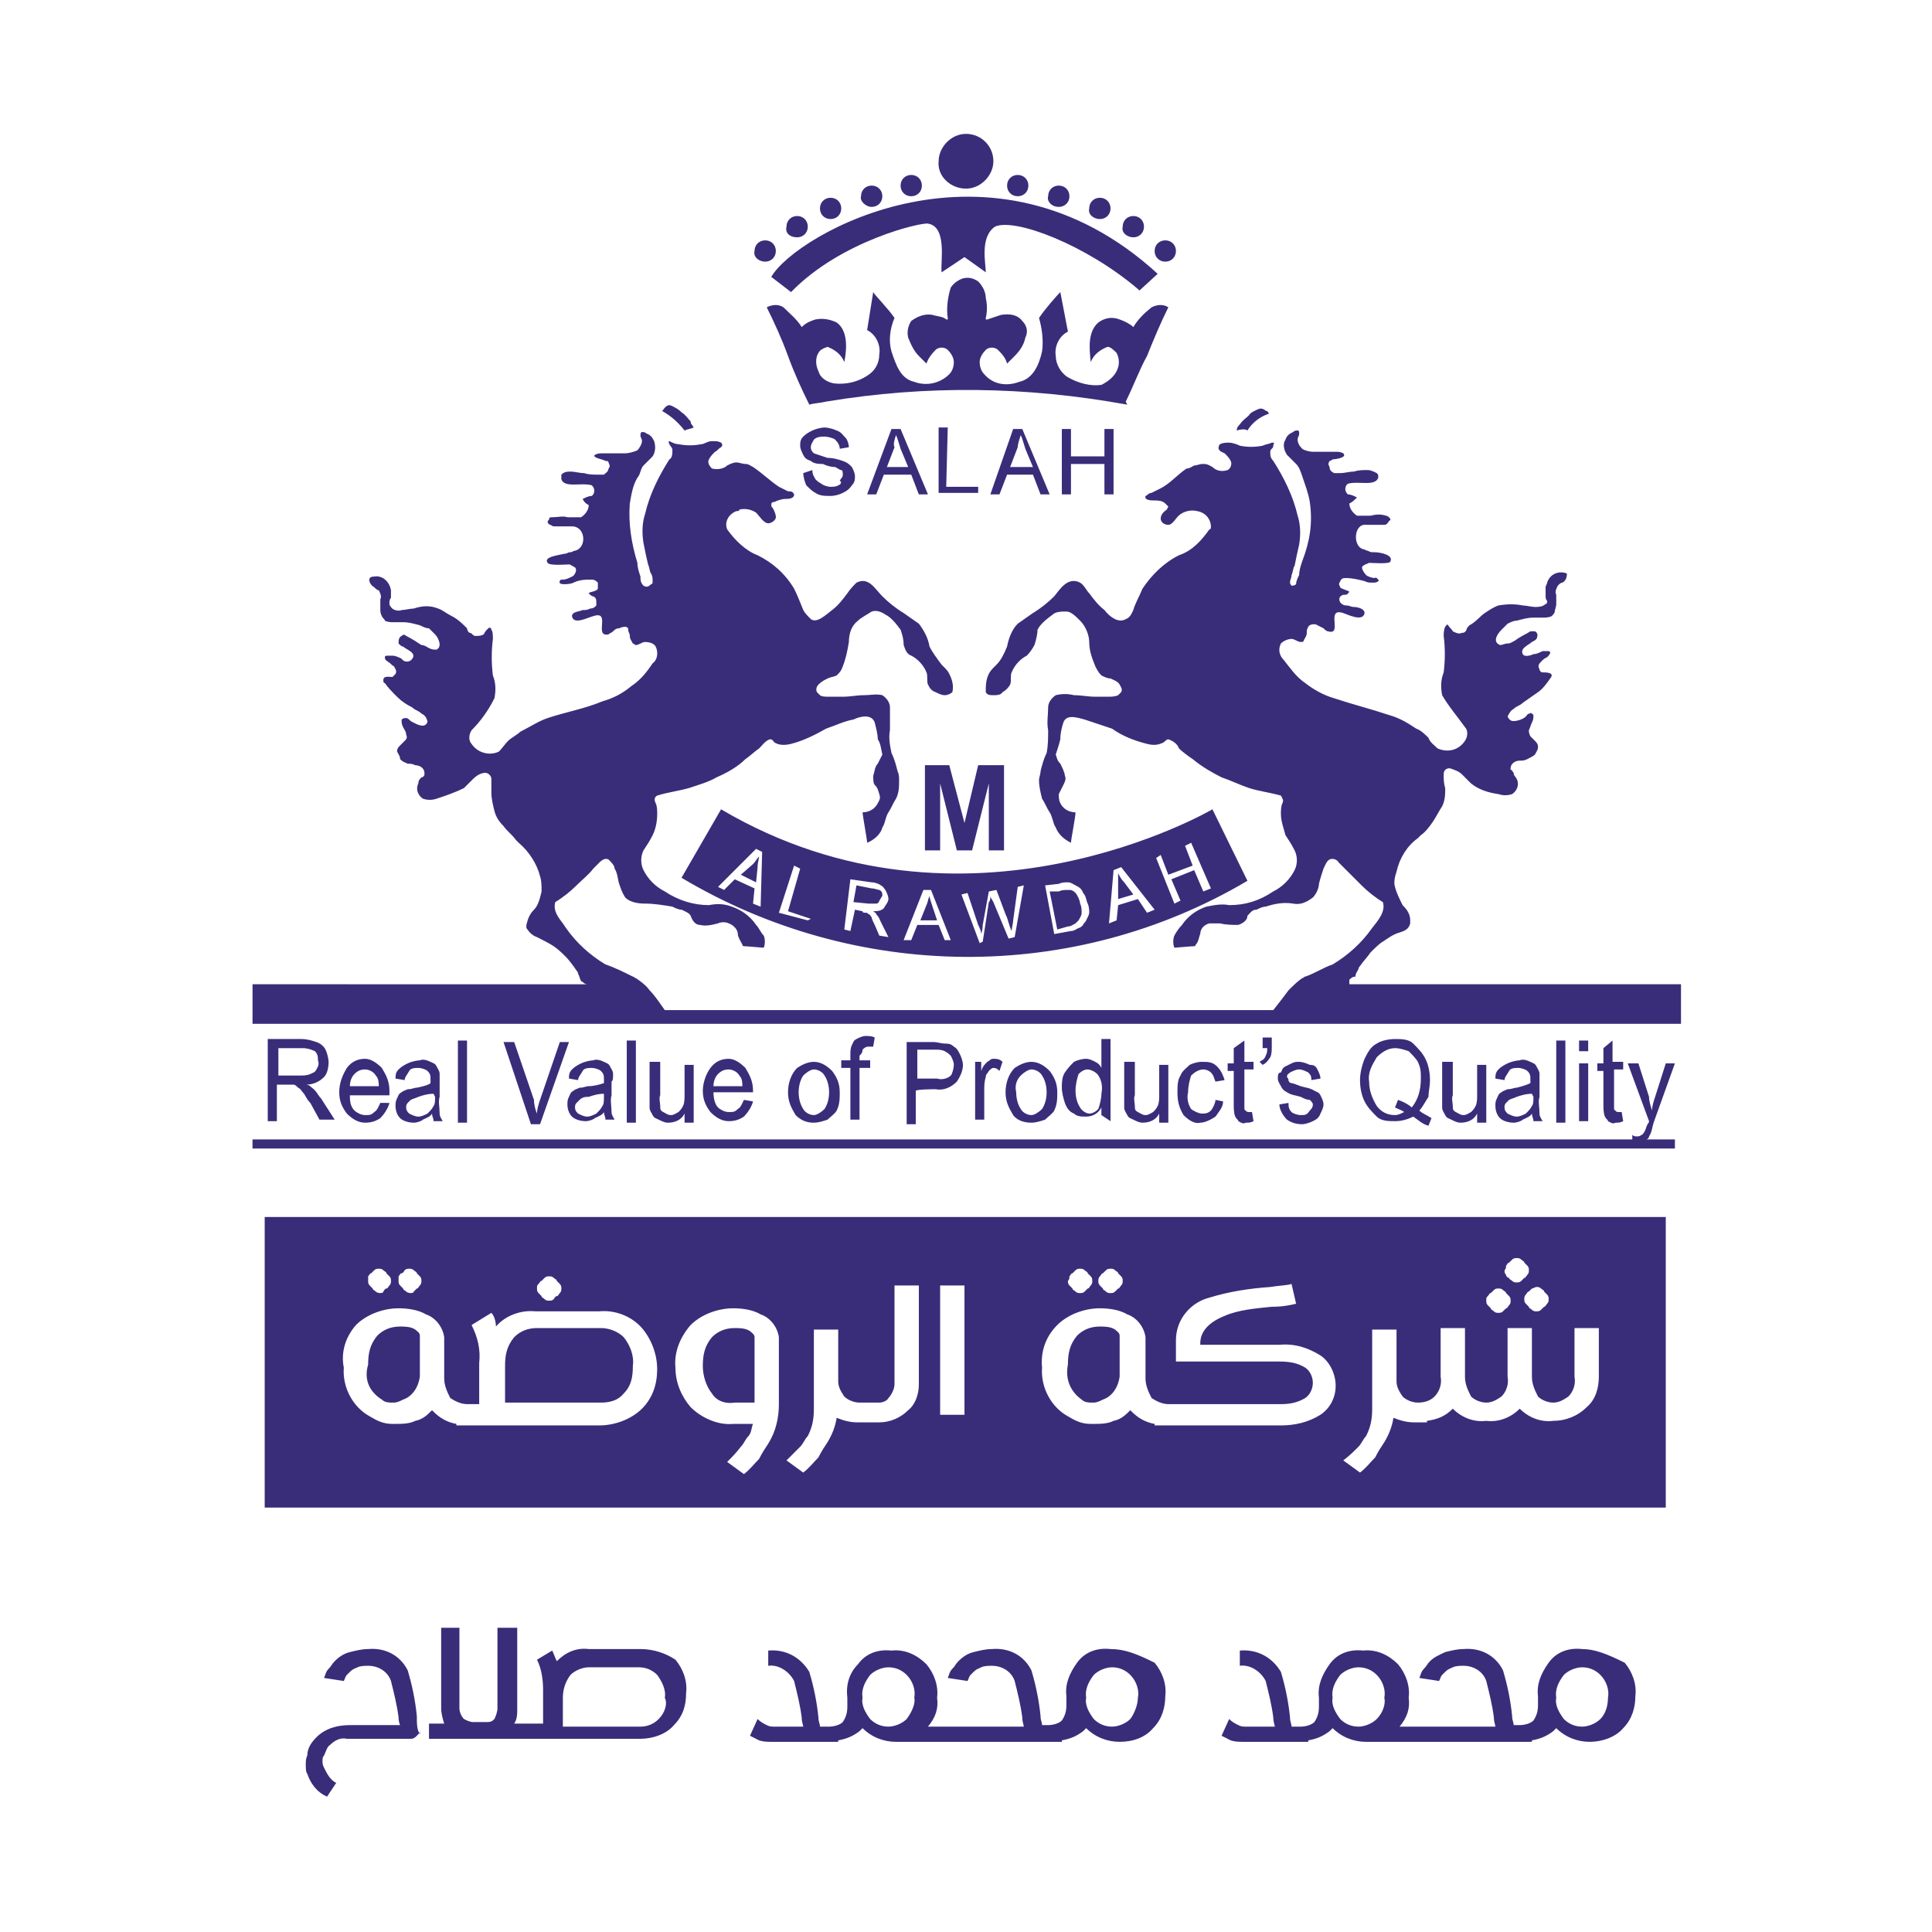 <?xml version="1.0" encoding="utf-8"?>
<!-- Generator: Adobe Illustrator 24.0.0, SVG Export Plug-In . SVG Version: 6.00 Build 0)  -->
<svg version="1.1" id="Layer_1" xmlns="http://www.w3.org/2000/svg" xmlns:xlink="http://www.w3.org/1999/xlink" x="0px" y="0px"
	 viewBox="0 0 127 127" style="enable-background:new 0 0 127 127;" xml:space="preserve">
<style type="text/css">
	.st0{fill-rule:evenodd;clip-rule:evenodd;fill:#392D7A;}
</style>
<path id="Shape_1_copy" class="st0" d="M48.3,92.2L48.3,92.2h1.3v-4.3c0-0.2-0.2-0.3-0.3-0.4c-0.3-0.2-0.7-0.2-1-0.2l0,0
	c-0.6,0-1.1,0.2-1.5,0.6c-0.5,0.6-0.6,1.2-0.6,1.9c0,0.6,0.2,1.3,0.6,1.8C47.1,92.1,47.7,92.3,48.3,92.2z M71.1,92
	c0.2,0.2,0.5,0.2,0.7,0.2h0.1c0.2,0,0.4-0.1,0.6-0.2c0.6-0.2,1-0.8,1.1-1.5v-2.7c0-0.2-0.2-0.3-0.3-0.4c-0.3-0.2-0.7-0.2-1-0.2l0,0
	c-0.6,0-1.1,0.2-1.5,0.6c-0.5,0.6-0.6,1.2-0.6,1.9C70,90.7,70.4,91.5,71.1,92L71.1,92z M41,91.6c0.5-0.5,0.6-1.1,0.6-1.8
	c0.1-0.7-0.2-1.4-0.6-1.9c-0.4-0.4-1-0.6-1.5-0.6h-4.2c-0.6,0-1.1,0.2-1.5,0.6c-0.5,0.6-0.6,1.2-0.6,1.9v2.4h6.3
	C40,92.2,40.6,92.1,41,91.6z M17.4,99.1h92.1V80H17.4V99.1L17.4,99.1z M101,84.6c0.1,0,0.2,0,0.3,0.1c0.1,0.1,0.2,0.1,0.2,0.2
	c0.1,0.1,0.2,0.2,0.2,0.2c0.1,0.1,0.1,0.2,0.1,0.3c0,0.1,0,0.2-0.1,0.3c-0.1,0.1-0.1,0.2-0.2,0.2c-0.1,0.1-0.2,0.2-0.2,0.2
	c-0.1,0.1-0.2,0.1-0.3,0.1c-0.1,0-0.2,0-0.3-0.1c-0.1-0.1-0.2-0.1-0.2-0.2c-0.1-0.1-0.2-0.2-0.2-0.2c-0.1-0.1-0.1-0.2-0.1-0.3
	c0-0.1,0-0.2,0.1-0.3c0.1-0.1,0.1-0.2,0.2-0.2c0.1-0.1,0.2-0.2,0.2-0.2C100.8,84.7,100.9,84.6,101,84.6z M99,83.2
	c0.1-0.1,0.1-0.2,0.2-0.2c0.1-0.1,0.2-0.2,0.2-0.2c0.1-0.1,0.2-0.1,0.3-0.1c0.1,0,0.2,0,0.3,0.1c0.1,0.1,0.2,0.1,0.2,0.2
	c0.1,0.1,0.2,0.2,0.2,0.2c0.1,0.1,0.1,0.2,0.1,0.3c0,0.1,0,0.2-0.1,0.3c-0.1,0.1-0.1,0.2-0.2,0.2c-0.1,0.1-0.2,0.2-0.2,0.2
	c-0.1,0.1-0.2,0.1-0.3,0.1c-0.1,0-0.2,0-0.3-0.1c-0.1-0.1-0.2-0.1-0.2-0.2C99.1,84,99,83.9,99,83.8c-0.1-0.1-0.1-0.2-0.1-0.3
	C99,83.4,99,83.3,99,83.2L99,83.2z M97.8,85.2c0.1-0.1,0.1-0.2,0.2-0.2c0.1-0.1,0.2-0.2,0.2-0.2c0.1-0.1,0.2-0.1,0.3-0.1
	c0.1,0,0.2,0,0.3,0.1c0.1,0.1,0.2,0.1,0.2,0.2c0.1,0.1,0.2,0.2,0.2,0.2c0.1,0.1,0.1,0.2,0.1,0.3s0,0.2-0.1,0.3
	c-0.1,0.1-0.1,0.2-0.2,0.2c-0.1,0.1-0.2,0.2-0.2,0.2c-0.1,0.1-0.2,0.1-0.3,0.1c-0.1,0-0.2,0-0.3-0.1c-0.1-0.1-0.2-0.1-0.2-0.2
	c-0.1-0.1-0.2-0.2-0.2-0.2c-0.1-0.1-0.1-0.2-0.1-0.3C97.7,85.3,97.7,85.3,97.8,85.2L97.8,85.2z M89.3,95.1c0.2-0.2,0.3-0.5,0.5-0.7
	c0.3-0.6,0.4-1.1,0.4-1.8c0-0.1,0-0.2,0-0.3v-4.9h1.6v3.4c0,0.4,0.2,0.7,0.4,1c0.2,0.2,0.6,0.4,1,0.4c0.4,0,0.8-0.1,1.1-0.4
	s0.5-0.8,0.4-1.3v-3.2h1.6v3.2c0,0.5,0.2,0.9,0.4,1.3c0.2,0.2,0.6,0.4,1,0.4c0.4,0,0.7-0.2,1-0.4c0.3-0.3,0.5-0.8,0.4-1.3v-3.2h1.6
	v3.2c0,0.5,0.2,0.9,0.4,1.3c0.2,0.2,0.6,0.4,1,0.4c0.4,0,0.7-0.2,1-0.4c0.3-0.3,0.5-0.8,0.4-1.3v-3.2h1.6v3.2c0,0.7-0.2,1.5-0.8,2
	c-0.6,0.6-1.4,0.9-2.2,0.9c-0.8,0.1-1.6-0.2-2.2-0.8c-0.6,0.6-1.4,0.9-2.2,0.8c-0.8,0.1-1.6-0.2-2.2-0.8c-0.5,0.5-1,0.7-1.7,0.8v0.1
	h-0.8c-0.5,0-0.9-0.1-1.4-0.3c-0.1,0.6-0.3,1.1-0.6,1.6c-0.2,0.3-0.4,0.6-0.6,1c-0.3,0.3-0.6,0.7-1,1l-1.1-0.8
	C88.7,95.7,89,95.4,89.3,95.1L89.3,95.1z M72.3,83.9c0.1-0.1,0.1-0.2,0.2-0.2c0.1-0.1,0.2-0.2,0.2-0.2c0.1-0.1,0.2-0.1,0.3-0.1
	c0.1,0,0.2,0,0.3,0.1c0.1,0.1,0.2,0.1,0.2,0.2c0.1,0.1,0.2,0.2,0.2,0.2c0.1,0.1,0.1,0.2,0.1,0.3c0,0.1,0,0.2-0.1,0.3
	c-0.1,0.1-0.1,0.2-0.2,0.2c-0.1,0.1-0.2,0.2-0.2,0.2C73.2,85,73.1,85,73,85c-0.1,0-0.2,0-0.3-0.1c-0.1-0.1-0.2-0.1-0.2-0.2
	c-0.1-0.1-0.2-0.2-0.2-0.2c-0.1-0.1-0.1-0.2-0.1-0.3C72.2,84.1,72.2,84,72.3,83.9L72.3,83.9z M70.3,83.9c0.1-0.1,0.1-0.2,0.2-0.2
	c0.1-0.1,0.2-0.2,0.2-0.2c0.1-0.1,0.2-0.1,0.3-0.1c0.1,0,0.2,0,0.3,0.1c0.1,0.1,0.2,0.1,0.2,0.2c0.1,0.1,0.2,0.2,0.2,0.2
	c0.1,0.1,0.1,0.2,0.1,0.3c0,0.1,0,0.2-0.1,0.3c-0.1,0.1-0.1,0.2-0.2,0.2c-0.1,0.1-0.2,0.2-0.2,0.2C71.2,85,71.1,85,71,85
	c-0.1,0-0.2,0-0.3-0.1c-0.1-0.1-0.2-0.1-0.2-0.2c-0.1-0.1-0.2-0.2-0.2-0.2c-0.1-0.1-0.1-0.2-0.1-0.3C70.3,84.1,70.3,84,70.3,83.9
	L70.3,83.9z M69.5,87.1c0.7-0.7,1.8-1.1,2.8-1.1l0,0c0.6,0,1.3,0.1,1.8,0.4c0.6,0.2,1.1,0.8,1.2,1.5v2.7c0,0.5,0.2,0.9,0.4,1.3
	c0.3,0.2,0.7,0.4,1.1,0.4h7.4c0.6,0,1.1-0.1,1.6-0.4c0.3-0.2,0.5-0.6,0.5-1c0-0.4-0.2-0.8-0.5-1c-0.5-0.3-1-0.4-1.7-0.4h-6.8v-0.6
	v-0.8c0-1.4,1-2.5,2.2-2.8c1.3-0.4,2.6-0.6,4-0.7c0.6-0.1,1.1-0.1,1.4-0.2l0.3,1.3c-0.4,0.1-0.9,0.2-1.6,0.2c-1,0.1-2.2,0.2-3.1,0.6
	c-1,0.4-1.6,1-1.6,1.8v0.1h5.2c1-0.1,1.9,0.2,2.7,0.7c0.6,0.4,1,1.2,1,2s-0.4,1.5-1,1.9c-0.8,0.5-1.7,0.7-2.6,0.7h-8.3v-0.1
	c-0.6-0.1-1.1-0.4-1.5-0.8l-0.1-0.1c-0.3,0.3-0.6,0.6-1.1,0.7c-0.4,0.2-0.9,0.2-1.3,0.2c-0.1,0-0.2,0-0.2,0c-0.6,0-1-0.2-1.5-0.5
	c-1.1-0.6-1.8-1.9-1.7-3.2C68.4,88.9,68.7,87.9,69.5,87.1L69.5,87.1z M61.8,84.5h1.6V93h-1.6V84.5L61.8,84.5z M52.6,95.1
	c0.2-0.2,0.3-0.5,0.5-0.7c0.3-0.6,0.4-1.1,0.4-1.8c0-0.1,0-0.2,0-0.3v-4.9h1.6v3.4c0,0.4,0.2,0.7,0.4,1c0.2,0.2,0.6,0.4,1,0.4h1.3
	c0.2,0,0.5-0.1,0.6-0.3c0.2-0.2,0.4-0.6,0.4-0.9v-6.5h1.6v6.5c0,0.6-0.2,1.3-0.7,1.7c-0.5,0.5-1.2,0.8-1.9,0.8h-1.4
	c-0.5,0-0.9-0.1-1.4-0.3c-0.1,0.6-0.3,1.1-0.6,1.6c-0.2,0.3-0.4,0.6-0.6,1c-0.3,0.3-0.6,0.7-1,1l-1.1-0.8
	C52,95.7,52.3,95.4,52.6,95.1L52.6,95.1z M45.4,87.1c0.7-0.7,1.8-1.1,2.8-1.1l0,0c0.6,0,1.3,0.1,1.8,0.4c0.6,0.2,1.1,0.8,1.2,1.5
	v4.4c0,0.9-0.2,1.8-0.7,2.6c-0.2,0.3-0.4,0.6-0.6,1c-0.3,0.3-0.6,0.7-1,1l-1.1-0.8c0.3-0.3,0.6-0.6,0.9-1c0.2-0.2,0.3-0.5,0.5-0.7
	c0.2-0.2,0.2-0.6,0.3-0.8h-1.3c-1,0.1-2.1-0.4-2.8-1.1c-0.6-0.7-1-1.6-1-2.6C44.3,88.9,44.7,87.9,45.4,87.1L45.4,87.1z M35.4,84.4
	c0.1-0.1,0.1-0.2,0.2-0.2c0.1-0.1,0.2-0.2,0.2-0.2c0.1-0.1,0.2-0.1,0.3-0.1c0.1,0,0.2,0,0.3,0.1c0.1,0.1,0.2,0.1,0.2,0.2
	c0.1,0.1,0.2,0.2,0.2,0.2c0.1,0.1,0.1,0.2,0.1,0.3c0,0.1,0,0.2-0.1,0.3c-0.1,0.1-0.1,0.2-0.2,0.2s-0.2,0.2-0.2,0.2
	c-0.1,0.1-0.2,0.1-0.3,0.1c-0.1,0-0.2,0-0.3-0.1c-0.1-0.1-0.2-0.1-0.2-0.2c-0.1-0.1-0.2-0.2-0.2-0.2c-0.1-0.1-0.1-0.2-0.1-0.3
	C35.3,84.5,35.3,84.5,35.4,84.4L35.4,84.4z M26.2,83.9c0.1-0.1,0.1-0.2,0.2-0.2s0.2-0.2,0.2-0.2c0.1-0.1,0.2-0.1,0.3-0.1
	c0.1,0,0.2,0,0.3,0.1c0.1,0.1,0.2,0.1,0.2,0.2c0.1,0.1,0.2,0.2,0.2,0.2c0.1,0.1,0.1,0.2,0.1,0.3c0,0.1,0,0.2-0.1,0.3
	s-0.1,0.2-0.2,0.2c-0.1,0.1-0.2,0.2-0.2,0.2C27.2,85,27,85,27,85s-0.2,0-0.3-0.1c-0.1-0.1-0.2-0.1-0.2-0.2c-0.1-0.1-0.2-0.2-0.2-0.2
	c-0.1-0.1-0.1-0.2-0.1-0.3C26.2,84.1,26.2,84,26.2,83.9L26.2,83.9z M24.2,83.9c0.1-0.1,0.1-0.2,0.2-0.2c0.1-0.1,0.2-0.2,0.2-0.2
	c0.1-0.1,0.2-0.1,0.3-0.1s0.2,0,0.3,0.1c0.1,0.1,0.2,0.1,0.2,0.2c0.1,0.1,0.2,0.2,0.2,0.2c0.1,0.1,0.1,0.2,0.1,0.3
	c0,0.1,0,0.2-0.1,0.3s-0.1,0.2-0.2,0.2s-0.2,0.2-0.2,0.2C25.2,85,25,85,25,85s-0.2,0-0.3-0.1c-0.1-0.1-0.2-0.1-0.2-0.2
	c-0.1-0.1-0.2-0.2-0.2-0.2c-0.1-0.1-0.1-0.2-0.1-0.3C24.2,84.1,24.2,84,24.2,83.9L24.2,83.9z M23.4,87.1c0.7-0.7,1.8-1.1,2.8-1.1
	l0,0c0.6,0,1.3,0.1,1.8,0.4c0.6,0.2,1.1,0.8,1.2,1.5v2.7c0,0.5,0.2,0.9,0.4,1.3c0.3,0.2,0.7,0.4,1.1,0.4h0.8v-2.7
	c0.1-0.9-0.1-1.7-0.5-2.5l1.3-0.8c0.2,0.2,0.3,0.6,0.3,0.9c0.6-0.7,1.6-1.1,2.6-1h4.2c1-0.1,2.1,0.3,2.8,1.1c0.6,0.7,1,1.7,1,2.7
	c0,1-0.3,1.9-1,2.6c-0.7,0.7-1.8,1.1-2.8,1.1h-9.4v-0.1c-0.6-0.1-1.1-0.4-1.5-0.8l-0.1-0.1c-0.3,0.3-0.6,0.6-1.1,0.7
	c-0.4,0.2-0.9,0.2-1.3,0.2c-0.1,0-0.2,0-0.2,0c-0.6,0-1-0.2-1.5-0.5c-1.1-0.6-1.8-1.9-1.7-3.2C22.4,88.9,22.7,87.9,23.4,87.1
	L23.4,87.1z M25.1,92c0.2,0.2,0.5,0.2,0.7,0.2h0.1c0.2,0,0.4-0.1,0.6-0.2c0.6-0.2,1-0.8,1.1-1.5v-2.7c0-0.2-0.2-0.3-0.3-0.4
	c-0.3-0.2-0.7-0.2-1-0.2l0,0c-0.6,0-1.1,0.2-1.5,0.6c-0.5,0.6-0.6,1.2-0.6,1.9C23.9,90.7,24.3,91.5,25.1,92L25.1,92z M27.4,112.8
	c-0.1-1-0.3-2-0.6-3c-0.5-1-1.5-1.5-2.6-1.4c-0.4,0-0.8,0.1-1.2,0.2s-0.7,0.3-1,0.6c-0.2,0.2-0.2,0.3-0.4,0.5
	c-0.2,0.2-0.2,0.4-0.3,0.6l1.3,0.2c0.1-0.2,0.1-0.3,0.2-0.4c0.1-0.1,0.2-0.2,0.2-0.2c0.2-0.2,0.3-0.2,0.5-0.3
	c0.2-0.1,0.5-0.1,0.7-0.1c0.7,0,1.3,0.4,1.5,1c0.2,0.8,0.4,1.6,0.5,2.4c0,0.3,0.1,0.5,0.1,0.5H23c-0.8,0-1.6,0.2-2.2,0.8
	c-0.3,0.3-0.6,0.7-0.6,1.2c-0.1,0.2-0.1,0.4-0.1,0.6c0,0.2,0,0.5,0.1,0.6c0.2,0.6,0.6,1.2,1.3,1.5l0.6-0.9c-0.4-0.2-0.6-0.6-0.8-1
	c-0.1-0.2-0.1-0.3-0.1-0.4c0-0.2,0-0.3,0.1-0.4c0.1-0.2,0.2-0.6,0.4-0.7c0.3-0.3,0.7-0.5,1.1-0.4h4H27c0.2,0,0.3-0.1,0.4-0.2
	c0.1-0.1,0.2-0.2,0.2-0.3V114C27.4,113.7,27.4,113.3,27.4,112.8L27.4,112.8z M42.1,108.4h-3.4c-0.8-0.1-1.5,0.2-2.1,0.8
	c-0.1-0.2-0.2-0.5-0.3-0.7l-1,0.6c0.3,0.6,0.4,1.3,0.4,2v2.2h-1.9c0.2-0.3,0.2-0.6,0.2-1v-5.3h-1.3v5.3c0,0.2-0.1,0.5-0.2,0.7
	c-0.2,0.2-0.3,0.2-0.6,0.2h-0.8c-0.2,0-0.4-0.1-0.6-0.2c-0.2-0.2-0.3-0.5-0.3-0.7v-5.3H29v5.3c0,0.3,0.1,0.7,0.2,1h-1v1h13.9
	c0.8,0,1.7-0.3,2.2-0.9c0.6-0.6,0.8-1.3,0.8-2.1c0.1-0.8-0.2-1.6-0.7-2.2C43.8,108.7,43,108.4,42.1,108.4L42.1,108.4z M43.3,113
	c-0.3,0.3-0.7,0.5-1.2,0.5H37v-1.9c0-0.6,0.2-1.1,0.5-1.5c0.3-0.3,0.8-0.5,1.2-0.5H42c0.5,0,0.9,0.2,1.2,0.5c0.3,0.4,0.6,1,0.5,1.5
	C43.9,112,43.7,112.6,43.3,113L43.3,113z M73,108.4c-0.9-0.1-1.7,0.2-2.2,0.9s-0.8,1.4-0.7,2.2v0.6c0,0.4-0.1,0.7-0.3,1
	c-0.2,0.2-0.6,0.3-0.9,0.3h-0.4c0-0.2-0.1-0.3-0.1-0.6c-0.1-1-0.3-2-0.6-3c-0.5-1-1.5-1.5-2.6-1.4c-0.4,0-0.8,0.1-1.2,0.2
	s-0.7,0.3-1,0.6c-0.2,0.2-0.2,0.3-0.4,0.5c-0.2,0.2-0.2,0.4-0.3,0.6l1.3,0.2c0.1-0.2,0.1-0.3,0.2-0.4c0.1-0.1,0.2-0.2,0.2-0.2
	c0.2-0.2,0.3-0.2,0.5-0.3c0.2-0.1,0.5-0.1,0.7-0.1c0.7,0,1.3,0.4,1.5,1c0.2,0.8,0.4,1.6,0.5,2.4c0,0.3,0.1,0.5,0.1,0.6h-5H61
	c0.5-0.6,0.7-1.2,0.6-1.9c0.1-0.8-0.2-1.6-0.7-2.2c-0.6-0.6-1.4-1-2.3-0.9c-0.9-0.1-1.7,0.2-2.2,0.9c-0.6,0.6-0.8,1.4-0.7,2.2v0.6
	c0,0.4-0.1,0.7-0.3,1c-0.2,0.2-0.6,0.3-0.9,0.3h-0.6c0-0.2-0.1-0.3-0.1-0.6c-0.1-1-0.3-2-0.6-3c-0.6-1-1.6-1.5-2.7-1.4v1
	c0.7-0.1,1.4,0.4,1.7,1c0.2,0.8,0.4,1.6,0.5,2.4c0,0.3,0.1,0.5,0.1,0.6h-1.9c-0.2,0-0.3,0-0.5-0.1c-0.2-0.1-0.4-0.2-0.6-0.4
	l-0.5,1.1l0.4,0.2c0.3,0.2,0.7,0.2,1.1,0.2h4.3v-0.1c0.6-0.1,1-0.3,1.4-0.6l0.2-0.2c0.6,0.6,1.4,0.9,2.2,0.9h10.9v-0.1
	c0.6-0.1,1-0.3,1.4-0.6l0.2-0.2c0.6,0.6,1.4,0.9,2.2,0.9c0.9,0,1.7-0.3,2.2-0.9c0.6-0.6,0.8-1.4,0.8-2.1c0.1-0.8-0.2-1.6-0.7-2.2
	C74.7,108.7,73.9,108.4,73,108.4L73,108.4z M59.6,113c-0.3,0.3-0.8,0.5-1.2,0.5c-0.5,0-0.9-0.2-1.2-0.5c-0.3-0.4-0.6-0.9-0.5-1.4
	c-0.1-0.6,0.2-1.1,0.5-1.5c0.3-0.3,0.8-0.5,1.2-0.5c0.5,0,0.9,0.2,1.2,0.5c0.4,0.4,0.6,1,0.5,1.5C60.2,112,59.9,112.6,59.6,113
	L59.6,113z M74.3,113c-0.3,0.3-0.8,0.5-1.2,0.5c-0.5,0-0.9-0.2-1.2-0.5c-0.3-0.4-0.6-0.9-0.5-1.4c-0.1-0.6,0.2-1.1,0.5-1.5
	c0.3-0.3,0.8-0.5,1.2-0.5c0.5,0,0.9,0.2,1.2,0.5c0.4,0.4,0.6,1,0.5,1.5C74.8,112,74.6,112.6,74.3,113L74.3,113z M104,108.4
	c-0.9-0.1-1.7,0.2-2.2,0.9s-0.8,1.4-0.7,2.2v0.6c0,0.4-0.1,0.7-0.3,1c-0.2,0.2-0.6,0.3-0.9,0.3h-0.4c0-0.2-0.1-0.3-0.1-0.6
	c-0.1-1-0.3-2-0.6-3c-0.5-1-1.5-1.5-2.6-1.4c-0.4,0-0.8,0.1-1.2,0.2c-0.4,0.2-0.7,0.3-1,0.6c-0.2,0.2-0.2,0.3-0.4,0.5
	c-0.2,0.2-0.2,0.4-0.3,0.6l1.3,0.2c0.1-0.2,0.1-0.3,0.2-0.4c0.1-0.1,0.2-0.2,0.2-0.2c0.2-0.2,0.3-0.2,0.5-0.3
	c0.2-0.1,0.5-0.1,0.7-0.1c0.7,0,1.3,0.4,1.5,1c0.2,0.8,0.4,1.6,0.5,2.4c0,0.3,0.1,0.5,0.1,0.6h-5h-1.3c0.5-0.6,0.7-1.2,0.6-1.9
	c0.1-0.8-0.2-1.6-0.7-2.2c-0.6-0.6-1.4-1-2.3-0.9c-0.9-0.1-1.7,0.2-2.2,0.9s-0.8,1.4-0.7,2.2v0.6c0,0.4-0.1,0.7-0.3,1
	c-0.2,0.2-0.6,0.3-0.9,0.3h-0.6c0-0.2-0.1-0.3-0.1-0.6c-0.1-1-0.3-2-0.6-3c-0.6-1-1.6-1.5-2.7-1.4v1c0.7-0.1,1.4,0.4,1.7,1
	c0.2,0.8,0.4,1.6,0.5,2.4c0,0.3,0.1,0.5,0.1,0.6h-1.9c-0.2,0-0.3,0-0.5-0.1c-0.2-0.1-0.4-0.2-0.6-0.4l-0.5,1.1l0.4,0.2
	c0.3,0.2,0.7,0.2,1.1,0.2H86v-0.1c0.6-0.1,1-0.3,1.4-0.6l0.2-0.2c0.6,0.6,1.4,0.9,2.2,0.9h10.9v-0.1c0.6-0.1,1-0.3,1.4-0.6l0.2-0.2
	c0.6,0.6,1.4,0.9,2.2,0.9s1.7-0.3,2.2-0.9c0.6-0.6,0.8-1.4,0.8-2.1c0.1-0.8-0.2-1.6-0.7-2.2C105.6,108.7,104.8,108.4,104,108.4
	L104,108.4z M90.5,113c-0.3,0.3-0.8,0.5-1.2,0.5c-0.5,0-0.9-0.2-1.2-0.5c-0.3-0.4-0.6-0.9-0.5-1.4c-0.1-0.6,0.2-1.1,0.5-1.5
	c0.3-0.3,0.8-0.5,1.2-0.5c0.5,0,0.9,0.2,1.2,0.5c0.4,0.4,0.6,1,0.5,1.5C91.1,112,90.9,112.6,90.5,113L90.5,113z M105.2,113
	c-0.3,0.3-0.8,0.5-1.2,0.5c-0.5,0-0.9-0.2-1.2-0.5c-0.3-0.4-0.6-0.9-0.5-1.4c-0.1-0.6,0.2-1.1,0.5-1.5c0.3-0.3,0.8-0.5,1.2-0.5
	c0.5,0,0.9,0.2,1.2,0.5c0.4,0.4,0.6,1,0.5,1.5C105.7,112,105.6,112.6,105.2,113L105.2,113z M63.4,54.1l-1-3.8h-1.6v5.6h1v-4.4
	l1.1,4.4h1l1.1-4.4v4.4h1v-5.6h-1.7L63.4,54.1z M21.3,70.8c0.2-0.2,0.3-0.6,0.3-1c0-0.2-0.1-0.6-0.2-0.8c-0.1-0.2-0.3-0.4-0.6-0.5
	c-0.3-0.1-0.6-0.2-1-0.2h-2.2v5.4h0.6v-2.4h0.8c0.1,0,0.2,0,0.3,0s0.2,0.1,0.3,0.2c0.2,0.1,0.2,0.2,0.3,0.3c0.2,0.2,0.2,0.4,0.5,0.7
	l0.6,1.1H22l-0.9-1.4c-0.2-0.2-0.3-0.5-0.6-0.7c-0.1-0.1-0.2-0.2-0.4-0.2C20.6,71.3,21,71.1,21.3,70.8L21.3,70.8z M20.8,70.3
	c-0.1,0.2-0.2,0.2-0.4,0.3c-0.2,0.1-0.5,0.1-0.7,0.1h-1.4v-1.8h1.6c0.3,0,0.6,0.1,0.8,0.2c0.2,0.2,0.2,0.4,0.2,0.6
	C21,70,20.9,70.1,20.8,70.3L20.8,70.3z M25.6,71.7c0-0.6-0.2-1-0.5-1.5c-0.3-0.3-0.7-0.6-1.1-0.6c-0.5,0-0.9,0.2-1.2,0.6
	c-0.3,0.5-0.5,1-0.5,1.6c0,0.6,0.2,1,0.5,1.4c0.3,0.3,0.7,0.6,1.2,0.6c0.4,0,0.7-0.1,1-0.3c0.2-0.2,0.5-0.6,0.6-1L25,72.5
	c-0.1,0.2-0.2,0.5-0.4,0.6c-0.2,0.2-0.3,0.2-0.6,0.2c-0.3,0-0.6-0.2-0.7-0.3C23,72.7,23,72.3,23,72h2.6
	C25.6,71.9,25.6,71.8,25.6,71.7L25.6,71.7z M23,71.4c0-0.3,0.1-0.6,0.3-0.8c0.2-0.2,0.4-0.3,0.7-0.3s0.6,0.2,0.7,0.4
	c0.2,0.2,0.2,0.5,0.2,0.7H23z M27.4,71.5c-0.2,0-0.3,0.1-0.6,0.1c-0.2,0.1-0.3,0.1-0.4,0.2c-0.2,0.1-0.2,0.2-0.3,0.4
	s-0.1,0.3-0.1,0.5c0,0.3,0.1,0.6,0.3,0.8c0.2,0.2,0.6,0.3,0.9,0.3c0.2,0,0.5-0.1,0.6-0.2c0.2-0.1,0.5-0.2,0.6-0.4
	c0,0.2,0.1,0.3,0.1,0.5h0.6c-0.1-0.2-0.2-0.3-0.2-0.5c0-0.4-0.1-0.8,0-1.1v-0.9c0-0.2,0-0.4,0-0.6c0-0.2-0.1-0.3-0.2-0.5
	c-0.1-0.2-0.2-0.2-0.4-0.3c-0.2-0.1-0.5-0.2-0.7-0.1c-0.2,0-0.6,0.1-0.8,0.2c-0.2,0.1-0.4,0.2-0.6,0.4s-0.2,0.4-0.2,0.6l0.6,0.1
	c0-0.2,0.2-0.4,0.3-0.6s0.4-0.2,0.6-0.2c0.2,0,0.5,0.1,0.6,0.2c0.2,0.2,0.2,0.3,0.2,0.6c0,0,0,0.1,0,0.2
	C28.2,71.3,27.9,71.4,27.4,71.5L27.4,71.5z M28.6,72.1c0,0.2,0,0.5-0.1,0.6c-0.1,0.2-0.2,0.3-0.4,0.5c-0.2,0.1-0.4,0.2-0.6,0.2
	c-0.2,0-0.4-0.1-0.6-0.2c-0.1-0.1-0.2-0.2-0.2-0.4c0-0.1,0-0.2,0.1-0.3c0.1-0.1,0.2-0.2,0.2-0.2c0.2-0.1,0.3-0.1,0.5-0.2
	c0.3-0.1,0.6-0.2,1-0.2L28.6,72.1L28.6,72.1z M30.1,68.4v5.4h0.6v-5.4H30.1L30.1,68.4z M35.5,72.3c-0.1,0.3-0.2,0.6-0.2,0.9
	c-0.1-0.2-0.2-0.6-0.2-0.9l-1.3-3.8h-0.7l1.8,5.4h0.6l1.9-5.4h-0.6L35.5,72.3z M40.3,70.6c0-0.2-0.1-0.3-0.2-0.5
	c-0.1-0.2-0.2-0.2-0.4-0.3c-0.2-0.1-0.5-0.2-0.7-0.1c-0.2,0-0.6,0.1-0.8,0.2c-0.2,0.1-0.4,0.2-0.6,0.4c-0.2,0.2-0.2,0.4-0.2,0.6
	l0.6,0.1c0-0.2,0.2-0.4,0.3-0.6s0.4-0.2,0.6-0.2s0.5,0.1,0.6,0.2c0.2,0.2,0.2,0.3,0.2,0.6c0,0,0,0.1,0,0.2c-0.3,0.1-0.7,0.2-1,0.2
	c-0.2,0-0.3,0.1-0.6,0.1c-0.2,0.1-0.3,0.1-0.4,0.2c-0.2,0.1-0.2,0.2-0.3,0.4c-0.1,0.2-0.1,0.3-0.1,0.5c0,0.3,0.1,0.6,0.3,0.8
	c0.2,0.2,0.6,0.3,0.9,0.3c0.2,0,0.5-0.1,0.6-0.2c0.2-0.1,0.5-0.2,0.6-0.4c0,0.2,0.1,0.3,0.1,0.5h0.6c-0.1-0.2-0.2-0.3-0.2-0.5
	c0-0.4-0.1-0.8,0-1.1v-0.9C40.3,71,40.3,70.9,40.3,70.6L40.3,70.6z M39.7,72.1c0,0.2,0,0.5-0.1,0.6c-0.1,0.2-0.2,0.3-0.4,0.5
	c-0.2,0.1-0.4,0.2-0.6,0.2c-0.2,0-0.4-0.1-0.6-0.2c-0.1-0.1-0.2-0.2-0.2-0.4c0-0.1,0-0.2,0.1-0.3c0.1-0.1,0.2-0.2,0.2-0.2
	c0.2-0.2,0.4-0.2,0.6-0.2c0.3-0.1,0.6-0.2,1-0.2V72.1L39.7,72.1z M41.2,68.4v5.4h0.6v-5.4H41.2L41.2,68.4z M42.7,69.8v2.4
	c0,0.2,0,0.4,0,0.6c0,0.2,0.1,0.3,0.2,0.5c0.1,0.2,0.2,0.2,0.4,0.3c0.2,0.1,0.4,0.2,0.6,0.2c0.5,0,0.9-0.2,1.1-0.6v0.6h0.6v-3.8H45
	V72c0,0.2,0,0.5-0.1,0.7c-0.1,0.2-0.2,0.3-0.3,0.4c-0.2,0.1-0.3,0.2-0.5,0.2c-0.2,0-0.3-0.1-0.5-0.2c-0.2-0.1-0.2-0.2-0.2-0.4
	c0-0.2-0.1-0.5,0-0.7v-2.2L42.7,69.8L42.7,69.8z M49.5,71.7c0-0.6-0.2-1-0.5-1.5c-0.3-0.3-0.7-0.6-1.1-0.6c-0.5,0-0.9,0.2-1.2,0.6
	c-0.3,0.4-0.5,1-0.5,1.5c0,0.6,0.2,1,0.5,1.4c0.3,0.3,0.7,0.6,1.2,0.6c0.4,0,0.7-0.1,1-0.3c0.2-0.2,0.5-0.6,0.6-1l-0.6-0.1
	c-0.1,0.2-0.2,0.5-0.4,0.6c-0.2,0.2-0.3,0.2-0.6,0.2c-0.3,0-0.6-0.2-0.7-0.3c-0.2-0.2-0.3-0.6-0.3-1h2.6
	C49.5,71.9,49.5,71.8,49.5,71.7L49.5,71.7z M46.9,71.4c0-0.3,0.1-0.6,0.3-0.8c0.2-0.2,0.4-0.3,0.7-0.3s0.6,0.2,0.7,0.4
	c0.2,0.2,0.2,0.5,0.2,0.7H46.9L46.9,71.4z M53.5,73.8c0.3,0,0.6-0.1,0.9-0.2c0.2-0.2,0.5-0.4,0.6-0.6c0.2-0.4,0.2-0.8,0.2-1.2
	c0-0.6-0.2-1-0.5-1.4c-0.3-0.3-0.7-0.6-1.2-0.6c-0.4,0-0.8,0.2-1.1,0.4c-0.4,0.4-0.6,1-0.6,1.6c0,0.6,0.2,1,0.5,1.5
	C52.7,73.7,53.1,73.8,53.5,73.8L53.5,73.8z M52.8,70.7c0.2-0.2,0.5-0.4,0.7-0.4c0.3,0,0.6,0.2,0.7,0.4c0.2,0.3,0.3,0.7,0.3,1.1
	c0,0.4-0.1,0.8-0.3,1.1c-0.2,0.2-0.5,0.4-0.7,0.4c-0.3,0-0.6-0.2-0.7-0.4c-0.2-0.3-0.3-0.7-0.3-1.1C52.5,71.4,52.6,71,52.8,70.7
	L52.8,70.7z M56.7,69c0.1-0.1,0.2-0.2,0.4-0.2c0.1,0,0.2,0,0.3,0l0.1-0.6c-0.2-0.1-0.4-0.1-0.6-0.1c-0.2,0-0.4,0.1-0.6,0.2
	c-0.2,0.1-0.2,0.2-0.3,0.4s-0.1,0.4-0.1,0.6v0.4h-0.6v0.5h0.6v3.4h0.6v-3.4h0.7v-0.5h-0.7v-0.3C56.6,69.3,56.7,69.2,56.7,69L56.7,69
	z M61.5,71.6c0.5,0.1,1-0.1,1.4-0.5c0.2-0.3,0.4-0.7,0.4-1.1c0-0.2-0.1-0.5-0.2-0.7c-0.1-0.2-0.2-0.4-0.4-0.5
	c-0.2-0.2-0.4-0.2-0.6-0.2c-0.2,0-0.5-0.1-0.7-0.1h-1.8v5.4h0.6v-2.2C60.3,71.6,61.5,71.6,61.5,71.6z M60.3,69h1.2
	c0.2,0,0.4,0,0.6,0.1c0.2,0.1,0.3,0.2,0.4,0.3c0.1,0.2,0.2,0.4,0.2,0.6c0,0.2-0.1,0.6-0.2,0.7c-0.2,0.2-0.6,0.3-0.9,0.2h-1.3
	L60.3,69L60.3,69z M64.1,69.8v3.8h0.6v-2c0-0.2,0-0.5,0.1-0.8c0-0.2,0.1-0.2,0.2-0.4c0.1-0.1,0.2-0.2,0.3-0.2c0.2,0,0.3,0.1,0.4,0.2
	l0.2-0.6c-0.2-0.2-0.4-0.2-0.6-0.2c-0.2,0-0.2,0.1-0.4,0.2c-0.2,0.2-0.3,0.3-0.4,0.6v-0.6L64.1,69.8L64.1,69.8z M67.8,73.8
	c0.3,0,0.6-0.1,0.9-0.2c0.2-0.2,0.5-0.4,0.6-0.6c0.2-0.4,0.2-0.8,0.2-1.2c0-0.6-0.2-1-0.5-1.4c-0.3-0.3-0.7-0.6-1.2-0.6
	c-0.4,0-0.8,0.2-1.1,0.4c-0.4,0.4-0.6,1-0.6,1.6c0,0.6,0.2,1,0.5,1.5C66.9,73.7,67.4,73.8,67.8,73.8L67.8,73.8z M67.1,70.7
	c0.2-0.2,0.5-0.4,0.7-0.4c0.3,0,0.6,0.2,0.7,0.4c0.2,0.3,0.3,0.7,0.3,1.1c0,0.4-0.1,0.8-0.3,1.1c-0.2,0.2-0.5,0.4-0.7,0.4
	c-0.3,0-0.6-0.2-0.7-0.4c-0.2-0.3-0.3-0.7-0.3-1.1C66.7,71.4,66.8,71,67.1,70.7L67.1,70.7z M73,73.7v-5.4h-0.6v1.9
	c-0.1-0.2-0.2-0.3-0.4-0.4c-0.2-0.1-0.4-0.2-0.6-0.2c-0.3,0-0.6,0.1-0.8,0.2c-0.2,0.2-0.4,0.4-0.6,0.7c-0.2,0.3-0.2,0.7-0.2,1
	s0.1,0.7,0.2,1c0.1,0.3,0.3,0.6,0.6,0.7c0.2,0.2,0.5,0.2,0.8,0.2c0.4,0,0.8-0.2,1-0.6v0.5L73,73.7L73,73.7z M72.2,72.9
	c-0.2,0.2-0.4,0.3-0.6,0.3c-0.2,0-0.5-0.2-0.6-0.4c-0.2-0.3-0.3-0.7-0.3-1.1c0-0.4,0.1-0.8,0.2-1.1c0.2-0.2,0.4-0.3,0.6-0.3
	s0.6,0.2,0.7,0.4c0.2,0.3,0.3,0.7,0.2,1.2C72.4,72.2,72.3,72.6,72.2,72.9L72.2,72.9z M73.9,69.8v2.4c0,0.2,0,0.4,0,0.6
	c0,0.2,0.1,0.3,0.2,0.5c0.1,0.2,0.2,0.2,0.4,0.3c0.2,0.1,0.4,0.2,0.6,0.2c0.5,0,0.9-0.2,1.1-0.6v0.6h0.6v-3.8h-0.6V72
	c0,0.2,0,0.5-0.1,0.7c-0.1,0.2-0.2,0.3-0.3,0.4c-0.2,0.1-0.3,0.2-0.5,0.2s-0.3-0.1-0.5-0.2c-0.2-0.1-0.2-0.2-0.2-0.4
	c0-0.2-0.1-0.5,0-0.7v-2.2L73.9,69.8L73.9,69.8z M79.1,70.3c0.2,0,0.4,0.1,0.5,0.2c0.2,0.2,0.2,0.4,0.3,0.6l0.6-0.1
	c-0.1-0.3-0.2-0.6-0.5-0.9s-0.6-0.3-1-0.3c-0.3,0-0.6,0.1-0.8,0.2c-0.2,0.2-0.5,0.4-0.6,0.7c-0.2,0.3-0.2,0.7-0.2,1.1
	c0,0.6,0.1,1,0.4,1.5c0.3,0.3,0.7,0.6,1.1,0.5c0.3,0,0.7-0.2,1-0.4c0.2-0.3,0.5-0.6,0.5-1l-0.5-0.1c0,0.2-0.2,0.6-0.3,0.7
	c-0.2,0.2-0.4,0.2-0.6,0.2c-0.2,0-0.6-0.2-0.7-0.3c-0.2-0.3-0.3-0.7-0.2-1.1c0-0.4,0.1-0.8,0.2-1.1C78.5,70.5,78.8,70.3,79.1,70.3
	L79.1,70.3z M81.1,68.9v1h-0.4v0.5h0.4v2.2c0,0.2,0,0.6,0.1,0.8c0.1,0.2,0.2,0.2,0.2,0.3c0.2,0.1,0.3,0.2,0.5,0.1
	c0.2,0,0.3,0,0.5-0.1l-0.1-0.6c-0.1,0-0.2,0-0.2,0s-0.2,0-0.2-0.1c-0.1,0-0.1-0.1-0.1-0.2c0-0.1,0-0.2,0-0.3v-2.2h0.6v-0.5h-0.6
	v-1.4L81.1,68.9z M82.8,69.8l0.2,0.2c0.2-0.1,0.3-0.2,0.5-0.5c0.1-0.2,0.1-0.5,0.1-0.7v-0.6h-0.6v0.7h0.3c0,0.2,0,0.3-0.1,0.5
	C83.1,69.7,82.9,69.7,82.8,69.8L82.8,69.8z M85.5,73.3c-0.2,0-0.5-0.1-0.6-0.2c-0.2-0.2-0.2-0.4-0.2-0.6l-0.6,0.1
	c0,0.3,0.2,0.7,0.5,1c0.3,0.2,0.6,0.3,1,0.3c0.2,0,0.5-0.1,0.7-0.2c0.2-0.1,0.4-0.2,0.5-0.5c0.1-0.2,0.2-0.4,0.2-0.6
	c0-0.2-0.1-0.4-0.2-0.6c-0.1-0.2-0.2-0.2-0.4-0.3c-0.3-0.2-0.6-0.2-0.9-0.3c-0.3-0.1-0.5-0.2-0.6-0.2c-0.1,0-0.2-0.1-0.2-0.2
	s-0.1-0.2-0.1-0.2c0-0.2,0.1-0.2,0.2-0.3c0.2-0.1,0.4-0.2,0.6-0.2s0.4,0.1,0.6,0.2c0.2,0.2,0.2,0.3,0.2,0.5l0.6-0.1
	c0-0.2-0.1-0.4-0.2-0.6c-0.1-0.2-0.2-0.3-0.5-0.3c-0.2-0.1-0.5-0.2-0.7-0.2c-0.2,0-0.3,0-0.5,0.1c-0.2,0.1-0.2,0.1-0.4,0.2
	c-0.2,0.1-0.2,0.2-0.3,0.4C84,70.5,84,70.7,84,70.9s0.1,0.3,0.2,0.5c0.1,0.2,0.2,0.3,0.4,0.4c0.3,0.2,0.6,0.2,0.9,0.3
	c0.2,0.1,0.4,0.2,0.6,0.2c0.1,0.1,0.2,0.2,0.2,0.3c0,0.2-0.1,0.3-0.2,0.4C85.9,73.3,85.8,73.3,85.5,73.3L85.5,73.3z M94,71
	c0-0.5-0.1-1-0.3-1.4c-0.2-0.4-0.5-0.7-0.8-1s-0.8-0.3-1.2-0.3c-0.4,0-0.9,0.1-1.2,0.3c-0.4,0.2-0.6,0.6-0.8,1
	c-0.2,0.5-0.3,1-0.3,1.4c0,0.5,0.1,1,0.3,1.4c0.2,0.4,0.5,0.7,0.8,1s0.8,0.3,1.2,0.3c0.4,0,0.8-0.1,1.2-0.3c0.3,0.2,0.6,0.5,1,0.6
	l0.2-0.5c-0.3-0.2-0.6-0.3-0.8-0.5c0.2-0.2,0.4-0.6,0.6-0.9C93.9,71.8,94,71.4,94,71z M92.8,72.8c-0.2-0.2-0.6-0.4-0.9-0.5l-0.2,0.5
	c0.2,0.1,0.5,0.2,0.6,0.3c-0.2,0.1-0.4,0.2-0.6,0.2c-0.5,0-0.9-0.2-1.2-0.6c-0.3-0.5-0.5-1-0.5-1.6c-0.1-0.6,0.2-1.1,0.5-1.6
	c0.3-0.3,0.7-0.6,1.2-0.6c0.3,0,0.6,0.1,0.9,0.2c0.2,0.2,0.5,0.5,0.6,0.7c0.2,0.4,0.2,0.7,0.2,1.1C93.4,71.7,93.2,72.3,92.8,72.8
	L92.8,72.8z M94.8,69.8v2.4c0,0.2,0,0.4,0,0.6c0,0.2,0.1,0.3,0.2,0.5c0.1,0.2,0.2,0.2,0.4,0.3c0.2,0.1,0.4,0.2,0.6,0.2
	c0.5,0,0.9-0.2,1.1-0.6v0.6h0.6v-3.8h-0.6V72c0,0.2,0,0.5-0.1,0.7c-0.1,0.2-0.2,0.3-0.3,0.4c-0.2,0.1-0.3,0.2-0.5,0.2
	s-0.3-0.1-0.5-0.2c-0.2-0.1-0.2-0.2-0.2-0.4c0-0.2-0.1-0.5,0-0.7v-2.2L94.8,69.8L94.8,69.8z M99.7,71.5c-0.2,0-0.3,0.1-0.6,0.1
	c-0.2,0.1-0.3,0.1-0.4,0.2c-0.2,0.1-0.2,0.2-0.3,0.4c-0.1,0.2-0.1,0.3-0.1,0.5c0,0.3,0.1,0.6,0.3,0.8c0.2,0.2,0.6,0.3,0.9,0.3
	c0.2,0,0.5-0.1,0.6-0.2c0.2-0.1,0.5-0.2,0.6-0.4c0,0.2,0.1,0.3,0.1,0.5h0.6c-0.1-0.2-0.2-0.3-0.2-0.5c0-0.4-0.1-0.8,0-1.1v-0.9
	c0-0.2,0-0.4,0-0.6c0-0.2-0.1-0.3-0.2-0.5c-0.1-0.2-0.2-0.2-0.4-0.3c-0.2-0.1-0.5-0.2-0.7-0.1c-0.2,0-0.6,0.1-0.8,0.2
	c-0.2,0.1-0.4,0.2-0.6,0.4s-0.2,0.4-0.2,0.6l0.6,0.1c0-0.2,0.2-0.4,0.3-0.6s0.4-0.2,0.6-0.2c0.2,0,0.5,0.1,0.6,0.2
	c0.2,0.2,0.2,0.3,0.2,0.6c0,0,0,0.1,0,0.2C100.4,71.3,100.1,71.4,99.7,71.5L99.7,71.5z M100.8,72.1c0,0.2,0,0.5-0.1,0.6
	c-0.1,0.2-0.2,0.3-0.4,0.5c-0.2,0.1-0.4,0.2-0.6,0.2c-0.2,0-0.4-0.1-0.6-0.2c-0.1-0.1-0.2-0.2-0.2-0.4c0-0.1,0-0.2,0.1-0.3
	c0.1-0.1,0.2-0.2,0.2-0.2c0.2-0.1,0.3-0.1,0.5-0.2c0.3-0.1,0.6-0.2,1-0.2L100.8,72.1L100.8,72.1z M102.3,68.4v5.4h0.6v-5.4H102.3
	L102.3,68.4z M104.4,68.4h-0.6v0.7h0.6V68.4L104.4,68.4z M103.8,73.7h0.6v-3.8h-0.6V73.7L103.8,73.7z M105.4,68.9v1H105v0.5h0.4v2.2
	c0,0.2,0,0.6,0.1,0.8c0.1,0.2,0.2,0.2,0.2,0.3c0.2,0.1,0.3,0.2,0.5,0.1c0.2,0,0.3,0,0.5-0.1l-0.1-0.6c-0.1,0-0.2,0-0.2,0
	s-0.2,0-0.2-0.1c-0.1,0-0.1-0.1-0.1-0.2c0-0.1,0-0.2,0-0.3v-2.2h0.6v-0.5H106v-1.4L105.4,68.9z M108.4,74.7c0.2-0.3,0.2-0.6,0.3-0.9
	l1.4-3.9h-0.6l-0.7,2.2c-0.1,0.3-0.2,0.6-0.2,0.9c-0.1-0.3-0.2-0.6-0.2-0.9l-0.7-2.2H107l1.4,3.8c0,0.1-0.1,0.2-0.1,0.2
	c-0.1,0.2-0.1,0.3-0.2,0.5c-0.1,0.1-0.1,0.2-0.2,0.2c-0.1,0.1-0.2,0.1-0.3,0.1c-0.1,0-0.2,0-0.3-0.1v0.3H16.6v0.6h93.5v-0.6h-1.9
	C108.3,74.9,108.4,74.8,108.4,74.7L108.4,74.7z M55.1,31.9C55,32,54.7,32,54.6,32c-0.2,0-0.5-0.1-0.6-0.2c-0.2-0.1-0.3-0.2-0.4-0.3
	c-0.1-0.2-0.2-0.3-0.2-0.6l-0.6,0.2c0,0.2,0.1,0.6,0.2,0.8c0.2,0.2,0.4,0.4,0.6,0.5c0.3,0.2,0.6,0.2,1,0.2c0.3,0,0.6-0.1,0.8-0.2
	c0.2-0.1,0.4-0.2,0.6-0.5c0.2-0.2,0.2-0.4,0.2-0.6s-0.1-0.4-0.2-0.6c-0.2-0.2-0.3-0.3-0.6-0.4c-0.3-0.1-0.6-0.2-1-0.2
	c-0.3-0.1-0.6-0.2-0.9-0.3c-0.1-0.1-0.2-0.2-0.2-0.4s0.1-0.3,0.2-0.5c0.2-0.2,0.5-0.2,0.7-0.2c0.2,0,0.6,0.1,0.7,0.2
	c0.2,0.2,0.3,0.4,0.3,0.6l0.6-0.1c0-0.2-0.1-0.5-0.2-0.6c-0.2-0.2-0.3-0.4-0.6-0.5c-0.2-0.1-0.6-0.2-0.8-0.2s-0.6,0.1-0.8,0.2
	s-0.4,0.2-0.6,0.4c-0.2,0.2-0.2,0.4-0.2,0.6c0,0.2,0.1,0.4,0.2,0.6c0.1,0.2,0.2,0.3,0.5,0.4c0.2,0.2,0.6,0.2,0.8,0.2
	c0.2,0.1,0.5,0.2,0.8,0.2c0.2,0.1,0.3,0.2,0.4,0.2s0.1,0.2,0.1,0.3c0,0.2-0.1,0.2-0.2,0.4C55.4,31.7,55.2,31.9,55.1,31.9z M57,32.5
	h0.6l0.5-1.3h1.8l0.5,1.3h0.6l-1.8-4.3h-0.6L57,32.5z M58.9,28.6c0.1,0.2,0.2,0.6,0.3,0.9l0.5,1.2h-1.4l0.5-1.3
	C58.7,29.2,58.8,28.9,58.9,28.6L58.9,28.6z M62.3,28.1h-0.6v4.3h2.6V32h-2.1L62.3,28.1L62.3,28.1z M65.1,32.5h0.6l0.5-1.3h1.7
	l0.5,1.3h0.6l-1.8-4.3h-0.6L65.1,32.5z M67.1,28.6c0.1,0.2,0.2,0.6,0.3,0.9l0.5,1.2h-1.5l0.5-1.3C66.9,29.2,67,28.9,67.1,28.6
	L67.1,28.6z M73.2,32.5v-4.3h-0.6v1.8h-2.2v-1.8h-0.6v4.3h0.6v-2h2.2v2H73.2z M45,28.3c0.2-0.1,0.4-0.1,0.6-0.2
	c-0.1-0.2-0.2-0.2-0.2-0.4c-0.2-0.2-0.3-0.4-0.6-0.6c-0.2-0.2-0.4-0.3-0.6-0.4c-0.2-0.1-0.3-0.1-0.5,0.1c-0.1,0.1-0.1,0.2-0.2,0.2
	C44.2,27.4,44.6,27.8,45,28.3L45,28.3z M82,28.3c0.3-0.5,0.8-0.9,1.4-1.1c0-0.1-0.1-0.2-0.2-0.2c-0.1-0.1-0.3-0.2-0.5-0.1
	c-0.2,0.1-0.5,0.2-0.6,0.4c-0.2,0.2-0.4,0.3-0.6,0.6c-0.1,0.1-0.2,0.2-0.2,0.4C81.6,28.2,81.9,28.2,82,28.3L82,28.3z M88.7,64.4
	c0.2-0.2,0.3-0.2,0.4-0.2c0-0.2,0.1-0.3,0.2-0.5c0-0.1,0.1-0.2,0.1-0.2c0.2-0.3,0.5-0.6,0.7-0.9c0.2-0.2,0.6-0.6,0.8-0.7
	c0.3-0.2,0.7-0.5,1.1-0.6c0.3-0.1,0.6-0.2,0.7-0.6c0-0.1,0-0.1,0-0.2c0-0.4-0.2-0.7-0.5-1c-0.2-0.4-0.4-0.8-0.5-1.2
	c-0.1-0.3,0-0.7,0.1-1c0.2-0.9,0.7-1.7,1.4-2.2c0.1-0.1,0.1-0.1,0.2-0.2c0.3-0.2,0.6-0.6,0.8-0.9c0.2-0.3,0.4-0.7,0.6-1
	c0.2-0.4,0.2-0.8,0.2-1.2c-0.1-0.3-0.1-0.6-0.1-0.9s0.2-0.4,0.4-0.4l0,0c0.3,0.1,0.6,0.2,0.8,0.4c0.2,0.2,0.4,0.4,0.6,0.6
	c0.5,0.4,1.1,0.6,1.8,0.7c0.3,0.1,0.6,0.1,0.9,0c0.3-0.2,0.5-0.6,0.3-1c-0.1-0.2-0.2-0.2-0.2-0.4c-0.1-0.1-0.1-0.2-0.2-0.2v-0.1
	c0-0.3,0.3-0.5,0.6-0.5c0.2,0,0.3,0,0.5-0.1c0.2-0.1,0.4-0.2,0.5-0.3c0.1-0.2,0.2-0.3,0.2-0.5c0-0.2-0.1-0.3-0.2-0.4
	c-0.1-0.1-0.2-0.2-0.3-0.3c-0.1-0.2-0.1-0.3-0.1-0.4c0.1-0.2,0.1-0.3,0.2-0.5c0.1-0.2,0.1-0.3,0.1-0.5c-0.1-0.1-0.2-0.2-0.2-0.1
	c-0.2,0-0.2,0.1-0.3,0.2c-0.2,0.2-0.6,0.3-0.8,0.3c-0.2,0-0.3-0.1-0.4-0.3l0,0c0.1-0.2,0.2-0.4,0.4-0.5c0.2-0.2,0.4-0.2,0.6-0.4
	c0.3-0.2,0.7-0.5,1-0.7c0.3-0.2,0.6-0.6,0.8-0.9c0.1-0.1,0.1-0.2,0.1-0.2c0-0.2-0.4-0.2-0.6-0.2c-0.1,0-0.2-0.1-0.2-0.2
	c-0.1-0.2-0.1-0.3,0.1-0.5s0.2-0.2,0.4-0.3c0.1-0.1,0.2-0.2,0.2-0.3c0-0.1-0.1-0.1-0.2-0.1c-0.1,0-0.2,0-0.3,0
	c-0.2,0.1-0.4,0.2-0.6,0.2c-0.2,0.1-0.6,0.2-0.7,0c-0.2-0.4,0.4-0.6,0.6-0.8c0.2-0.1,0.2-0.1,0.3-0.2c0.1-0.2,0.1-0.4-0.1-0.5l0,0
	c-0.1,0-0.2,0-0.3,0c-0.3,0.2-0.6,0.3-1,0.6c-0.2,0.1-0.3,0.2-0.5,0.2s-0.3,0.1-0.5,0.1c-0.5-0.2-0.2-0.7,0.1-1
	c0.1-0.1,0.2-0.2,0.2-0.2s0.2-0.2,0.2-0.2c0.2-0.1,0.4-0.2,0.6-0.2c0.4-0.1,0.7-0.2,1.1-0.2c0.2,0,0.4,0,0.6,0c0.2,0,0.4,0,0.6-0.1
	c0.1-0.1,0.2-0.2,0.2-0.3s0.1-0.3,0.1-0.5c0-0.2,0-0.4,0-0.6c-0.1-0.2,0-0.4,0.1-0.6c0.1-0.1,0.2-0.2,0.3-0.2
	c0.2-0.1,0.3-0.3,0.3-0.6c-0.5-0.2-1.1,0-1.3,0.6c0,0.1-0.1,0.2-0.1,0.3s0,0.3,0,0.5c0,0.2,0,0.3,0.1,0.4c0,0.1,0,0.2-0.1,0.2
	c-0.2,0.2-0.5,0.2-0.7,0.2c-0.2,0-0.6-0.1-0.8-0.1c-0.5-0.1-1-0.1-1.6,0c-0.3,0.1-0.6,0.3-0.9,0.5c-0.3,0.2-0.6,0.6-1,0.8
	c-0.1,0.1-0.2,0.2-0.2,0.3c-0.1,0.2-0.2,0.2-0.3,0.2c-0.2,0.1-0.4,0-0.6-0.1c-0.1-0.2-0.2-0.2-0.3-0.4c-0.1-0.1-0.1,0-0.2,0.1
	c-0.1,0.2-0.1,0.5-0.1,0.6c0.1,0.8,0.1,1.6,0,2.4c-0.2,0.5-0.2,1-0.1,1.5c0.4,0.7,1,1.4,1.5,2.1c0.2,0.2,0.2,0.6,0,0.9
	c-0.4,0.6-1.1,0.8-1.8,0.5c-0.2-0.2-0.5-0.4-0.6-0.7c-0.2-0.2-0.5-0.5-0.8-0.6c-0.6-0.4-1.1-0.7-1.8-0.9c-1.2-0.4-2.4-0.7-3.6-1.1
	c-0.7-0.2-1.4-0.6-1.9-1c-0.6-0.4-1-1-1.4-1.5c-0.3-0.3-0.4-0.7-0.2-1.1c0.2-0.2,0.5-0.3,0.7-0.3c0.2,0,0.4,0.2,0.6,0.2
	c0.1,0,0.2,0,0.2-0.1c0.1-0.2,0.2-0.3,0.2-0.5c0-0.2,0-0.2,0.1-0.4c0.1-0.2,0.5-0.2,0.6-0.1c0.2,0.1,0.2,0.1,0.4,0.2
	c0.1,0.1,0.2,0.2,0.3,0.2c1,0.3-0.2-1.6,1-1.2c0.3,0.1,1.3,0.6,1.4,0c0-0.3-0.5-0.4-0.7-0.4c-0.2,0-0.3-0.1-0.5-0.1
	s-0.3-0.1-0.4-0.2c-0.1-0.2-0.1-0.4,0.2-0.5c0,0,0,0,0.1,0c0.2,0,0.2-0.1,0.3-0.2c-0.1-0.1-0.6-0.2-0.6-0.3c-0.1-0.2-0.1-0.2,0-0.4
	c0.1-0.2,0.2-0.2,0.4-0.2c0.4,0,0.8,0.1,1.2,0.2c0.2,0.1,0.3,0.1,0.6,0.1c0.2,0,0.4-0.1,0.3-0.2c-0.1-0.1-0.2-0.2-0.2-0.1
	c-0.2,0-0.5-0.1-0.6-0.2c-0.1-0.1-0.4-0.5-0.2-0.6c0.1-0.1,0.2-0.1,0.4-0.2c0.2,0,1.4,0.1,1.4-0.1c0.2-0.4-0.6-0.6-1.1-0.6
	c-0.2,0-0.2,0-0.4-0.1c-0.1,0-0.2-0.1-0.3-0.1c-0.7-0.2-0.6-1.7,0.2-1.6c0,0,0.2,0,0.3,0c0.2,0,0.2,0,0.4,0s0.2,0,0.4,0
	c0.2,0,0.2,0,0.3-0.1c0.1-0.1,0.1-0.2,0.2-0.2c0-0.1,0-0.1-0.1-0.2c-0.1-0.1-0.2-0.1-0.2-0.1c-0.3-0.1-0.6-0.1-1,0
	c-0.2,0-0.3,0-0.5,0c-0.1,0-0.2,0-0.2,0c-0.1,0-0.2,0-0.2,0c-0.3-0.2-0.5-0.5-0.5-0.8c0.2-0.1,0.3-0.2,0.5-0.4
	c-0.2-0.1-0.4-0.2-0.6-0.2c-0.2-0.2-0.2-0.4-0.1-0.6l0.1-0.1c0.7-0.2,1.8,0.2,2-0.4c0-0.2,0-0.2-0.1-0.3c-0.2-0.1-0.4-0.2-0.6-0.2
	c-0.3,0-0.6,0-0.9,0.1c-0.3,0-0.6,0.1-0.9,0.1c-0.2,0-0.2,0-0.4,0c-0.2-0.1-0.3-0.2-0.3-0.4c-0.1-0.2-0.1-0.2,0-0.4
	c0.1,0,0.2-0.1,0.2-0.1c0.1,0,1-0.1,0.7-0.4c-0.2-0.1-0.3-0.1-0.5-0.1s-0.3,0-0.5,0c-0.3,0-0.6,0-1,0c-0.2,0-0.6-0.1-0.7-0.2
	c-0.2-0.2-0.3-0.4-0.3-0.6c0-0.2,0.1-0.2,0.1-0.4c0-0.1,0-0.2-0.1-0.2c-0.1,0-0.2,0-0.3,0.1c-0.2,0.1-0.4,0.2-0.5,0.5
	c-0.2,0.3-0.1,0.7,0.1,1c0.2,0.2,0.4,0.4,0.6,0.6s0.3,0.5,0.4,0.8c0.2,0.6,0.4,1.1,0.5,1.7c0.2,1.4,0,2.6-0.5,3.9
	c-0.1,0.3-0.2,0.6-0.2,0.9c-0.1,0.2-0.2,0.4-0.2,0.6c-0.1,0.1-0.2,0.1-0.3,0.1c-0.1-0.1-0.1-0.2-0.1-0.2c0-0.2,0.1-0.3,0.1-0.5
	c0.1-0.2,0.1-0.5,0.2-0.6c0.1-0.5,0.2-1,0.3-1.4c0.1-0.6,0.1-1.3-0.1-1.9l0,0c-0.3-1.3-0.9-2.5-1.6-3.6c-0.2-0.2-0.2-0.4-0.2-0.6
	c0-0.2,0.2-0.2,0.2-0.4c0-0.1,0.1-0.2,0-0.2h-0.1c-0.2,0.1-0.4,0.1-0.6,0.2c-0.5,0.1-1,0.1-1.5,0c-0.2-0.1-0.5-0.2-0.7-0.2
	c-0.2,0-0.4,0-0.6,0.1c-0.1,0.1-0.1,0.2-0.1,0.3l0,0c0.1,0.2,0.2,0.2,0.4,0.3c0.2,0.2,0.3,0.3,0.4,0.5c0.1,0.2,0,0.5-0.2,0.6
	c-0.3,0.1-0.7,0.1-1-0.2c-0.2-0.1-0.3-0.2-0.6-0.2s-0.4,0.1-0.6,0.1c-0.2,0.1-0.3,0.2-0.5,0.2c-0.6,0.4-1.1,1-1.7,1.3
	c-0.2,0.1-0.4,0.2-0.6,0.3c-0.2,0-0.3,0.2-0.4,0.2c-0.1,0.3,0.4,0.3,0.6,0.3c0.2,0,0.5,0,0.7,0.2c0.1,0.1,0.2,0.2,0.2,0.2
	s-0.1,0.2-0.1,0.2c-0.3,0.2-0.4,0.4-0.4,0.6c0,0.2,0.2,0.4,0.5,0.4c0.3,0,0.5-0.5,0.8-0.7c0.3-0.2,0.7-0.3,1.1-0.2
	c0.6,0.1,0.9,0.6,0.9,1c0,0.1,0,0.2-0.1,0.2c-0.5,0.7-1.1,1.4-2,1.7c-1,0.5-1.8,1.3-2.4,2.2c-0.2,0.5-0.5,1-0.6,1.4
	c-0.1,0.2-0.2,0.5-0.5,0.6c-0.5,0.3-1.1-0.2-1.4-0.6c-0.4-0.3-0.7-0.7-1-1.1c-0.2-0.2-0.3-0.5-0.6-0.7c-0.8-0.4-1.3,0.4-1.7,0.9
	c-0.4,0.4-0.9,0.8-1.4,1.1c-0.3,0.2-0.7,0.5-1,0.7c-0.4,0.4-0.6,1-0.7,1.5c-0.2,0.5-0.4,0.9-0.7,1.2l-0.1,0.1
	c-0.2,0.2-0.3,0.3-0.4,0.5c-0.2,0.4-0.2,0.8-0.2,1.2c0.1,0.2,0.3,0.2,0.5,0.2c0.2,0,0.5,0,0.6-0.2c0.2-0.1,0.4-0.3,0.5-0.5
	c0.1-0.2,0-0.6,0.1-0.8c0.2-0.5,0.6-0.9,1-1.1c0.2-0.2,0.4-0.5,0.5-0.7c0.1-0.3,0.2-0.7,0.2-1c0.2-0.4,0.6-0.7,1-1
	c0.2-0.2,0.6-0.2,0.9-0.2s0.6,0.3,0.9,0.6c0.4,0.4,0.6,1,0.6,1.4c0,0.6,0.2,1.1,0.4,1.6c0.1,0.2,0.2,0.4,0.4,0.6
	c0.2,0.1,0.4,0.2,0.6,0.2c0.2,0.1,0.5,0.2,0.6,0.4c0.1,0.2,0.2,0.3,0.1,0.5c-0.1,0.1-0.2,0.2-0.2,0.2c-0.2,0.1-0.5,0.1-0.6,0.1
	c-0.3,0-0.6,0-0.9,0c-0.5,0-0.9-0.1-1.4-0.1c-0.4-0.1-0.8-0.1-1.2,0c-0.3,0.2-0.5,0.5-0.5,0.8c0,0.5-0.1,1,0,1.5c0,0.5,0,1-0.1,1.5
	c-0.2,0.4-0.3,0.8-0.4,1.2c0,0.2-0.1,0.4-0.1,0.6c0,0.4,0.1,0.8,0.2,1.2c0.2,0.3,0.3,0.6,0.5,0.9c0.2,0.3,0.2,0.7,0.4,1
	c0.2,0.5,0.6,0.8,1,1c0-0.2,0.3-1.7,0.3-2c-0.4,0-0.8-0.2-1-0.6c-0.1-0.2-0.1-0.4-0.1-0.6c0.1-0.2,0.2-0.4,0.3-0.6
	c0.1-0.2,0.2-0.4,0.1-0.6c0-0.2-0.2-0.6-0.3-0.8c-0.2-0.2-0.2-0.3-0.3-0.6c0.1-0.3,0.2-0.6,0.3-1c0-0.4,0.1-0.8,0.2-1.1
	c0.2-0.6,1-0.3,1.4-0.2c0.6,0.2,1.2,0.4,1.8,0.6c0.7,0.5,1.5,0.8,2.3,1c0.4,0.1,0.7,0.1,1.1-0.1c0.1-0.1,0.2-0.2,0.3-0.2
	c0.3,0.1,0.6,0.3,0.7,0.6c0.2,0.2,0.6,0.5,0.9,0.7c0.6,0.5,1.3,0.9,1.9,1.2c0.6,0.2,1.2,0.5,1.8,0.7c0.6,0.2,1.4,0.3,2.1,0.5
	c0.1,0.2,0.2,0.3,0.1,0.5c-0.1,0.2-0.1,0.5-0.1,0.7c0,0.5,0.2,1,0.3,1.4c0.2,0.3,0.4,0.6,0.6,1c0.2,0.4,0.2,0.9,0,1.3
	c-0.3,0.6-0.8,1.1-1.4,1.4c-0.9,0.6-1.8,0.9-2.9,0.9c-0.5-0.1-1,0-1.5,0.1c-0.6,0.2-1.2,0.6-1.6,1.2c-0.2,0.2-0.4,0.5-0.5,0.7
	c-0.1,0.2-0.1,0.6,0,0.8c0.1,0,1.1-0.1,1.3-0.1c0.1,0,0.1-0.1,0.1-0.1c0.2-0.2,0.2-0.5,0.3-0.7c0-0.3,0.2-0.6,0.6-0.7
	c0.2,0,0.5,0,0.7,0c0.4,0.1,0.8,0.1,1.2,0.1c0.3-0.1,0.6-0.3,0.6-0.6c0.2-0.2,0.3-0.4,0.6-0.4c0.2-0.1,0.4-0.2,0.6-0.2
	c0.6-0.2,1.2-0.3,1.8-0.2c0.5,0.1,0.9-0.1,1.3-0.4c0.2-0.2,0.4-0.6,0.4-0.9c0.1-0.4,0.2-0.7,0.3-1c0.1-0.2,0.2-0.5,0.4-0.6
	c0.2-0.1,0.5,0,0.6,0.2l0.4,0.4c0.4,0.4,0.7,0.7,1.1,1.1c0.4,0.4,0.9,0.8,1.4,1.1c0.2,0.6-0.3,1.2-0.7,1.7c-0.7,1-1.6,1.8-2.6,2.4
	c-0.6,0.2-1.2,0.6-1.8,0.8c-0.1,0-0.1,0.1-0.2,0.1c-0.3,0.2-0.6,0.5-0.9,0.8c-0.3,0.4-0.6,0.8-1,1.3h-40c-0.3-0.4-0.6-0.9-1-1.3
	c-0.2-0.3-0.6-0.6-0.9-0.8c-0.1,0-0.1-0.1-0.2-0.1c-0.6-0.3-1.2-0.6-1.8-0.8c-1-0.6-1.9-1.4-2.6-2.4c-0.3-0.5-0.9-1-0.7-1.7
	c0.5-0.3,1-0.7,1.4-1.1c0.4-0.4,0.8-0.7,1.1-1.1l0.4-0.4c0.2-0.2,0.4-0.3,0.6-0.2c0.2,0.2,0.4,0.4,0.4,0.6c0.2,0.3,0.2,0.7,0.3,1
	c0.1,0.3,0.2,0.6,0.4,0.9c0.3,0.3,0.8,0.4,1.3,0.4c0.6,0,1.2,0.1,1.8,0.2c0.2,0.1,0.4,0.2,0.6,0.2c0.2,0.1,0.5,0.2,0.6,0.4
	c0.1,0.3,0.3,0.6,0.6,0.6c0.4,0.1,0.8,0,1.2-0.1c0.2-0.1,0.5-0.1,0.7,0c0.3,0.1,0.6,0.4,0.6,0.7c0,0.2,0.2,0.5,0.3,0.7
	c0,0.1,0.1,0.1,0.1,0.1c0.2,0,1.2,0.1,1.3,0.1c0.1-0.2,0.1-0.6,0-0.8c-0.2-0.2-0.3-0.5-0.5-0.7c-0.4-0.6-1-1-1.6-1.2
	c-0.5-0.2-1-0.2-1.5-0.1c-1,0-2-0.3-2.9-0.9c-0.6-0.3-1.1-0.8-1.4-1.4c-0.2-0.4-0.2-0.9,0-1.3c0.2-0.3,0.4-0.6,0.6-1
	c0.2-0.4,0.3-0.9,0.3-1.4c0-0.2,0-0.5-0.1-0.7c-0.1-0.2-0.1-0.4,0.1-0.5c0.6-0.2,1.4-0.3,2.1-0.5c0.6-0.2,1.3-0.4,1.8-0.7
	c0.7-0.3,1.4-0.7,1.9-1.2c0.3-0.2,0.6-0.5,0.9-0.7c0.2-0.2,0.4-0.5,0.7-0.6c0.2,0,0.2,0.1,0.3,0.2c0.3,0.2,0.7,0.2,1.1,0.1
	c0.8-0.2,1.6-0.6,2.3-1c0.6-0.2,1.2-0.5,1.8-0.6c0.4-0.2,1.2-0.4,1.4,0.2c0.1,0.4,0.2,0.8,0.2,1.1c0.2,0.3,0.2,0.6,0.3,1
	c-0.1,0.2-0.2,0.4-0.3,0.6c-0.2,0.2-0.2,0.5-0.3,0.8c0,0.2,0,0.5,0.1,0.6c0.2,0.2,0.2,0.3,0.3,0.6s0,0.4-0.1,0.6
	c-0.2,0.4-0.6,0.6-1,0.6c0,0.2,0.3,1.8,0.3,2c0.5-0.2,0.9-0.6,1-1c0.2-0.3,0.2-0.7,0.4-1c0.2-0.3,0.3-0.6,0.5-0.9
	c0.2-0.4,0.2-0.8,0.2-1.2c0-0.2,0-0.4-0.1-0.6c-0.1-0.4-0.2-0.8-0.4-1.2c-0.1-0.5-0.2-1-0.1-1.5c0-0.5,0-1,0-1.5
	c0-0.3-0.2-0.6-0.5-0.8c-0.4-0.1-0.8,0-1.2,0c-0.5,0-0.9,0.1-1.4,0.1c-0.3,0-0.6,0-0.9,0c-0.2,0-0.5,0-0.6-0.1
	c-0.1-0.1-0.2-0.2-0.2-0.2c-0.1-0.2,0-0.4,0.1-0.5c0.2-0.2,0.4-0.3,0.6-0.4c0.2-0.1,0.4-0.1,0.6-0.2c0.2-0.2,0.3-0.3,0.4-0.6
	c0.2-0.5,0.3-1,0.4-1.6c0-0.6,0.2-1.1,0.6-1.4c0.2-0.2,0.6-0.4,0.9-0.6c0.3-0.1,0.6,0,0.9,0.2c0.4,0.2,0.7,0.6,1,1
	c0.1,0.3,0.2,0.6,0.2,1c0.1,0.3,0.2,0.6,0.5,0.7c0.4,0.2,0.8,0.6,1,1.1c0.1,0.2,0,0.6,0.1,0.8s0.2,0.4,0.5,0.5
	c0.2,0.1,0.4,0.2,0.6,0.2c0.2,0,0.4-0.1,0.5-0.2c0.1-0.4,0-0.8-0.2-1.2c-0.1-0.2-0.2-0.3-0.4-0.5l-0.1-0.1c-0.3-0.4-0.6-0.8-0.8-1.2
	c-0.1-0.6-0.4-1.1-0.7-1.5c-0.3-0.2-0.7-0.5-1-0.7c-0.5-0.3-1-0.7-1.4-1.1c-0.5-0.5-0.9-1.3-1.7-0.9c-0.2,0.2-0.4,0.4-0.6,0.7
	c-0.3,0.4-0.6,0.8-1,1.1s-1,0.9-1.4,0.6c-0.2-0.2-0.4-0.4-0.5-0.6c-0.2-0.5-0.4-1-0.6-1.4c-0.6-1-1.4-1.7-2.4-2.2
	c-0.8-0.3-1.5-1-2-1.7c-0.2-0.5,0.1-1,0.6-1.2c0.1,0,0.2,0,0.2-0.1c0.4-0.1,0.8,0,1.1,0.2c0.2,0.2,0.5,0.7,0.8,0.7
	c0.2,0,0.5-0.2,0.5-0.4c0-0.2-0.1-0.4-0.2-0.6c-0.1-0.1-0.1-0.1-0.1-0.2c0-0.1,0-0.2,0.2-0.2c0.2-0.1,0.5-0.2,0.7-0.2
	c0.2,0,0.6,0,0.6-0.3c-0.1-0.2-0.2-0.2-0.4-0.2c-0.2-0.1-0.4-0.2-0.6-0.3c-0.6-0.4-1.1-0.9-1.7-1.3c-0.2-0.1-0.3-0.2-0.5-0.2
	s-0.4-0.1-0.6-0.1c-0.2,0-0.4,0.1-0.6,0.2c-0.2,0.2-0.6,0.3-1,0.2c-0.2-0.2-0.3-0.4-0.2-0.6c0.1-0.2,0.2-0.3,0.4-0.5
	c0.2-0.1,0.2-0.2,0.4-0.3c0.1-0.1,0.1-0.2,0-0.3l0,0c-0.2-0.1-0.3-0.1-0.6-0.1s-0.5,0.2-0.7,0.2c-0.5,0.1-1,0.1-1.5,0
	c-0.2,0-0.4-0.1-0.6-0.2H44c-0.1,0,0,0.2,0,0.2c0.1,0.2,0.2,0.2,0.2,0.4c0,0.2,0,0.5-0.2,0.6c-0.7,1.1-1.3,2.3-1.6,3.6l0,0
	c-0.2,0.6-0.2,1.3-0.1,1.9c0.1,0.5,0.2,1,0.3,1.4c0.1,0.2,0.1,0.5,0.2,0.6c0.1,0.2,0.1,0.3,0.1,0.5c0,0.1,0,0.2-0.1,0.2
	c-0.2,0.2-0.3,0.2-0.5,0.1c-0.2-0.2-0.2-0.4-0.2-0.6c-0.1-0.3-0.2-0.6-0.2-0.9c-0.4-1.3-0.6-2.6-0.5-3.9c0.1-0.6,0.2-1.2,0.5-1.7
	c0.2-0.2,0.2-0.6,0.4-0.8s0.4-0.4,0.6-0.6c0.2-0.3,0.2-0.7,0.1-1c-0.1-0.2-0.2-0.4-0.5-0.5c-0.1-0.1-0.2-0.1-0.3-0.1
	c-0.1,0-0.1,0.2-0.1,0.2c0,0.2,0.1,0.2,0.1,0.4c0,0.2-0.2,0.5-0.3,0.6c-0.2,0.1-0.6,0.2-0.8,0.2c-0.3,0-0.6,0-1,0
	c-0.2,0-0.3,0-0.5,0c-0.2,0-0.3,0-0.5,0.1c-0.2,0.2,0.6,0.3,0.7,0.4c0.1,0,0.2,0,0.2,0.1c0.1,0.2,0.1,0.3,0,0.4
	c0,0.2-0.2,0.3-0.3,0.4c-0.2,0-0.2,0-0.4,0c-0.3,0-0.6,0-0.9-0.1c-0.3,0-0.6-0.1-0.9-0.1c-0.2,0-0.4,0-0.6,0.2c0,0,0,0.2,0,0.3
	c0.2,0.6,1.3,0.2,2,0.4c0.2,0.2,0.2,0.4,0.1,0.6l-0.1,0.1c-0.2,0-0.4,0.1-0.6,0.2c0.1,0.2,0.2,0.3,0.4,0.4c0,0.3-0.2,0.6-0.5,0.8
	c-0.1,0-0.2,0-0.2,0s-0.2,0-0.2,0c-0.2,0-0.3,0-0.5,0c-0.3-0.1-0.6,0-1,0c-0.1,0-0.2,0-0.2,0.1s-0.1,0.1-0.1,0.2
	c0,0.1,0.1,0.2,0.2,0.2c0.1,0.1,0.2,0.1,0.3,0.1c0.2,0,0.2,0,0.4,0s0.2,0,0.4,0c0.1,0,0.2,0,0.3,0c0.9,0,1,1.4,0.2,1.6
	c-0.1,0-0.2,0.1-0.3,0.1c-0.2,0-0.2,0.1-0.4,0.1c-0.4,0.1-1.4,0.2-1.1,0.6c0.1,0.2,1.3,0.1,1.4,0.1s0.2,0.1,0.4,0.2
	c0.2,0.2-0.1,0.6-0.2,0.6c-0.2,0.1-0.4,0.2-0.6,0.2c-0.1,0-0.2,0-0.2,0.1c-0.1,0.2,0.2,0.2,0.3,0.2s0.4,0,0.6-0.1
	c0.4-0.2,0.8-0.2,1.2-0.2c0.2,0,0.3,0.1,0.4,0.2c0,0.2,0,0.3,0,0.4c-0.1,0.2-0.6,0.2-0.6,0.3c0.1,0.1,0.2,0.2,0.3,0.2
	c0.2,0.1,0.2,0.2,0.2,0.5c0,0,0,0,0,0.1c-0.1,0.1-0.2,0.2-0.4,0.2c-0.2,0.1-0.3,0.1-0.5,0.1c-0.2,0.1-0.7,0.1-0.7,0.4
	c0.1,0.6,1,0.1,1.4,0c1.2-0.4,0,1.4,1,1.2c0.1-0.1,0.2-0.1,0.3-0.2c0.1-0.1,0.2-0.2,0.4-0.2c0.2-0.1,0.6-0.2,0.6,0.1
	c0,0.2,0.1,0.2,0.1,0.4s0.1,0.3,0.2,0.5c0.1,0,0.1,0.1,0.2,0.1c0.2,0,0.4-0.2,0.6-0.2c0.3,0,0.6,0.1,0.7,0.3
	c0.2,0.4,0.1,0.9-0.2,1.1c-0.4,0.6-0.8,1.1-1.4,1.5c-0.6,0.5-1.2,0.8-1.9,1c-1.2,0.5-2.4,0.7-3.6,1.1c-0.6,0.2-1.2,0.6-1.8,0.9
	c-0.2,0.2-0.6,0.4-0.8,0.6c-0.2,0.2-0.4,0.5-0.6,0.7c-0.6,0.3-1.4,0.1-1.8-0.5c-0.2-0.2-0.2-0.6,0-0.9c0.6-0.6,1.1-1.3,1.5-2.1
	c0.1-0.5,0.1-1-0.1-1.5c-0.1-0.8-0.1-1.6,0-2.4c0-0.2,0-0.5-0.1-0.6c0-0.1-0.1-0.2-0.2-0.1c-0.2,0.2-0.2,0.2-0.3,0.4
	c-0.2,0.1-0.3,0.1-0.6,0.1c-0.2-0.1-0.2-0.2-0.3-0.2s-0.2-0.2-0.2-0.3c-0.3-0.3-0.6-0.6-1-0.8s-0.6-0.4-0.9-0.5
	c-0.5-0.2-1-0.2-1.6,0c-0.2,0-0.6,0.1-0.8,0.1c-0.2,0.1-0.6,0-0.7-0.2c-0.1-0.1-0.1-0.2-0.1-0.2c0-0.2,0-0.3,0.1-0.4
	c0-0.2,0-0.3,0-0.5c-0.1-0.6-0.6-1-1.1-0.9c-0.1,0-0.2,0-0.3,0.1c-0.1,0.2,0.1,0.5,0.3,0.6c0.1,0.1,0.2,0.2,0.3,0.2
	c0.1,0.2,0.2,0.4,0.1,0.6c0,0.2,0,0.4,0,0.6s0,0.3,0.1,0.5c0.1,0.2,0.2,0.2,0.2,0.3c0.2,0.1,0.4,0.1,0.6,0.1c0.2,0,0.4,0,0.6,0
	c0.4,0,0.7,0.1,1.1,0.2c0.2,0.1,0.4,0.2,0.6,0.2c0.1,0.1,0.2,0.2,0.2,0.2c0.1,0.1,0.2,0.2,0.2,0.2c0.2,0.2,0.5,0.8,0.1,1
	c-0.2,0-0.3,0-0.5-0.1s-0.3-0.2-0.5-0.2c-0.3-0.2-0.6-0.4-1-0.6c-0.1-0.1-0.2-0.1-0.3,0c-0.2,0.1-0.2,0.3-0.2,0.5l0,0
	c0.1,0.1,0.2,0.2,0.3,0.2c0.2,0.2,0.9,0.4,0.6,0.8c-0.2,0.3-0.6,0.2-0.7,0c-0.2-0.1-0.4-0.2-0.6-0.2c-0.1,0-0.2,0-0.3,0
	c-0.1,0-0.2,0-0.2,0.1c0,0.2,0.1,0.2,0.2,0.3c0.2,0.1,0.2,0.2,0.4,0.3c0.1,0.2,0.2,0.3,0.1,0.5c-0.1,0.1-0.2,0.2-0.2,0.2
	c-0.2,0-0.6-0.1-0.6,0.2c0,0.1,0,0.2,0.1,0.2c0.2,0.3,0.5,0.6,0.8,0.9s0.6,0.5,1,0.7c0.2,0.2,0.4,0.2,0.6,0.4
	c0.2,0.1,0.3,0.2,0.4,0.5c0,0.2-0.2,0.3-0.3,0.3l0,0c-0.3,0-0.6-0.2-0.8-0.3c-0.1-0.1-0.2-0.2-0.3-0.2s-0.2,0-0.3,0.1
	c0,0.2,0,0.3,0.1,0.5c0.1,0.2,0.2,0.3,0.2,0.5c0.1,0.2,0,0.3-0.1,0.4s-0.2,0.2-0.3,0.3c-0.1,0.1-0.2,0.2-0.2,0.4
	c0.1,0.2,0.2,0.3,0.2,0.5c0.2,0.2,0.3,0.2,0.5,0.3c0.2,0,0.3,0,0.5,0.1c0.3,0,0.6,0.2,0.6,0.5v0.1c0,0.1-0.1,0.2-0.2,0.2
	c-0.1,0.1-0.2,0.2-0.2,0.4c-0.2,0.4,0,0.8,0.3,1c0.3,0.1,0.6,0.1,0.9,0c0.6-0.2,1.2-0.4,1.8-0.7c0.2-0.2,0.4-0.4,0.6-0.6
	c0.2-0.2,0.5-0.4,0.8-0.4c0.2,0,0.4,0.2,0.4,0.4l0,0c0,0.3,0,0.6,0,0.9c0,0.4,0.1,0.8,0.2,1.2s0.3,0.7,0.6,1
	c0.2,0.3,0.6,0.6,0.8,0.9c0.1,0.1,0.1,0.1,0.2,0.2c0.7,0.6,1.2,1.4,1.4,2.2c0.1,0.3,0.1,0.6,0.1,1c-0.1,0.4-0.2,0.9-0.5,1.2
	s-0.4,0.6-0.5,1c0,0.1,0,0.1,0,0.2c0.2,0.3,0.4,0.5,0.7,0.6c0.4,0.2,0.8,0.4,1.1,0.6s0.6,0.5,0.8,0.7s0.5,0.6,0.7,0.9
	c0.1,0.1,0.1,0.2,0.1,0.2c0.1,0.2,0.1,0.3,0.2,0.5c0.1,0,0.2,0.2,0.4,0.2H16.6v2.6h93.9v-2.6H88.7V64.4z M74,26.4
	c0.5-1,0.9-2.1,1.4-3c0.4-1,0.9-2.2,1.4-3.2c-0.3-0.2-0.7-0.2-1.1,0c-0.5,0.4-0.9,0.8-1.2,1.3l0,0l0,0c-0.2-0.2-0.6-0.4-0.9-0.5
	c-0.5-0.2-1-0.1-1.4,0.2c-0.7,0.6-0.6,1.7-0.5,2.6c0.2-0.5,0.6-0.8,1.1-1c0.2,0,0.4,0.2,0.6,0.4c0.2,0.4,0.2,0.8,0,1.2
	s-0.6,0.7-1,0.9c-0.7,0.1-1.5-0.1-2.2-0.5c-0.5-0.3-0.8-0.9-0.8-1.4c-0.1-0.6,0.2-1.3,0.8-1.6l-0.5-2.6c-0.2,0.2-1,1.1-1.4,1.7
	c0.2,0.7,0.3,1.5,0.2,2.2c-0.2,0.9-0.6,1.8-1.5,2c-0.8,0.3-1.7,0.2-2.3-0.5c-0.2-0.2-0.3-0.5-0.3-0.8c0-0.3,0.2-0.6,0.4-0.8
	c0.2-0.2,0.6-0.2,0.8,0c0.2,0.2,0.5,0.5,0.6,0.9c0.2-0.2,0.3-0.3,0.5-0.5c0.3-0.3,0.6-0.7,0.7-1.2c0.2-0.4,0.1-0.8-0.2-1.1
	c-0.3-0.4-0.8-0.5-1.4-0.4c-0.3,0.1-0.6,0.2-0.9,0.3h-0.1v-0.1c0.1-0.4,0.1-0.9,0-1.3c0-0.4-0.2-0.8-0.5-1.1c-0.3-0.2-0.6-0.3-1-0.2
	c-0.3,0.1-0.6,0.3-0.8,0.6c-0.2,0.6-0.3,1.4-0.2,2V21h-0.1c-0.2-0.2-0.6-0.2-0.9-0.3c-0.5-0.1-1,0.1-1.4,0.4
	c-0.2,0.3-0.3,0.7-0.2,1.1c0.2,0.5,0.4,0.9,0.7,1.2c0.2,0.2,0.3,0.3,0.5,0.5c0.1-0.3,0.3-0.6,0.6-0.9c0.2-0.2,0.6-0.2,0.8,0
	s0.4,0.5,0.4,0.8c0,0.3-0.1,0.6-0.3,0.8c-0.6,0.6-1.5,0.8-2.3,0.5c-0.9-0.2-1.2-1.1-1.5-2c-0.2-0.7-0.1-1.5,0.2-2.2
	c-0.4-0.6-1.3-1.5-1.4-1.7l-0.4,2.5c0.6,0.3,0.9,1,0.8,1.6c0,0.6-0.3,1.1-0.8,1.4c-0.6,0.4-1.4,0.6-2.2,0.5c-0.5-0.1-0.9-0.4-1-0.8
	c-0.2-0.4-0.2-0.9,0-1.2c0.1-0.2,0.3-0.3,0.6-0.4c0.5,0.2,0.9,0.5,1.1,1c0.2-1,0.2-2.1-0.5-2.6c-0.4-0.2-0.9-0.3-1.4-0.2
	c-0.3,0.1-0.6,0.2-0.9,0.5l0,0l0,0c-0.3-0.5-0.8-0.9-1.2-1.3c-0.3-0.2-0.7-0.2-1.1,0c0.5,1,1,2.1,1.4,3.2c0.4,1.1,0.9,2.2,1.4,3.2
	c0.3-0.1,0.7-0.1,1.1-0.2c6.6-1.1,13.2-1,19.8,0.2L74,26.4z M52,19.2c3.3-3.4,8.6-4.6,9-4.5c1.3,0.2,0.8,2.6,0.9,3.2l1.5-1l1.4,1
	c0-0.6-0.4-2.3,0.6-3c1.3-0.6,6,1.2,9.4,4.1l0.1,0.1l1.2-1.1c-10.9-10-23.8-2.6-25.4,0.2L52,19.2z M63.5,12.4c1,0,1.8-0.9,1.8-1.8
	l0,0c0-1-0.8-1.8-1.8-1.8l0,0c-1,0-1.8,0.9-1.8,1.8C61.6,11.6,62.5,12.4,63.5,12.4L63.5,12.4z M66.9,12.9c0.4,0,0.7-0.3,0.7-0.7
	c0-0.4-0.3-0.7-0.7-0.7c-0.4,0-0.7,0.3-0.7,0.7l0,0C66.2,12.6,66.5,12.9,66.9,12.9L66.9,12.9z M69.6,13.6c0.4,0,0.7-0.3,0.7-0.7l0,0
	c0-0.4-0.3-0.7-0.7-0.7l0,0c-0.4,0-0.7,0.3-0.7,0.7C68.8,13.2,69.1,13.6,69.6,13.6L69.6,13.6z M72.3,14.4c0.4,0,0.7-0.3,0.7-0.7l0,0
	c0-0.4-0.3-0.7-0.7-0.7l0,0c-0.4,0-0.7,0.3-0.7,0.7C71.5,14.1,71.9,14.4,72.3,14.4L72.3,14.4z M74.5,15.6c0.4,0,0.7-0.3,0.7-0.7l0,0
	c0-0.4-0.3-0.7-0.7-0.7l0,0c-0.4,0-0.7,0.3-0.7,0.7C73.7,15.3,74.1,15.6,74.5,15.6L74.5,15.6z M76.6,17.2c0.4,0,0.7-0.3,0.7-0.7
	c0-0.4-0.3-0.7-0.7-0.7c-0.4,0-0.7,0.3-0.7,0.7l0,0C75.9,16.9,76.2,17.2,76.6,17.2L76.6,17.2L76.6,17.2z M59.9,12.9
	c0.4,0,0.7-0.3,0.7-0.7l0,0c0-0.4-0.3-0.7-0.7-0.7l0,0c-0.4,0-0.7,0.3-0.7,0.7S59.5,12.9,59.9,12.9z M57.3,13.6
	c0.4,0,0.7-0.3,0.7-0.7s-0.3-0.7-0.7-0.7c-0.4,0-0.7,0.3-0.7,0.7l0,0C56.5,13.2,56.9,13.6,57.3,13.6L57.3,13.6z M54.6,14.4
	c0.4,0,0.7-0.3,0.7-0.7c0-0.4-0.3-0.7-0.7-0.7s-0.7,0.3-0.7,0.7l0,0C53.9,14.1,54.2,14.4,54.6,14.4L54.6,14.4z M52.4,15.6
	c0.4,0,0.7-0.3,0.7-0.7l0,0c0-0.4-0.3-0.7-0.7-0.7l0,0c-0.4,0-0.7,0.3-0.7,0.7C51.6,15.3,51.9,15.6,52.4,15.6L52.4,15.6L52.4,15.6z
	 M50.3,17.2c0.4,0,0.7-0.3,0.7-0.7c0-0.4-0.3-0.7-0.7-0.7l0,0c-0.4,0-0.7,0.3-0.7,0.7C49.5,16.9,49.9,17.2,50.3,17.2L50.3,17.2
	L50.3,17.2z M70.2,60.9c0.2,0,0.3-0.1,0.5-0.2c0.1-0.1,0.2-0.2,0.2-0.2c0.1-0.2,0.2-0.3,0.2-0.5c0-0.2,0-0.4-0.1-0.6
	c0-0.2-0.2-0.6-0.3-0.7c-0.2-0.2-0.3-0.2-0.5-0.2s-0.4,0-0.6,0.1L69,58.6l0.5,2.5L70.2,60.9z M57.3,58.4l-1-0.2l-0.2,1.1l1,0.1
	c0.2,0,0.3,0,0.5,0c0.1,0,0.2-0.1,0.2-0.2c0.1-0.1,0.1-0.2,0.2-0.3c0-0.2,0-0.3-0.2-0.4C57.7,58.5,57.5,58.4,57.3,58.4L57.3,58.4z
	 M48.7,57.5l1,0.5l0.1-1c0-0.3,0.1-0.6,0.1-0.7c-0.2,0.2-0.2,0.3-0.4,0.5L48.7,57.5z M61.1,58.9c-0.1,0.2-0.1,0.4-0.2,0.6l-0.4,1
	h1.1l-0.3-0.9C61.2,59.3,61.1,59,61.1,58.9L61.1,58.9z M47.4,53.2l-2.6,4.5c11.4,6.8,25.7,7,37.2,0.2l-2.3-4.7
	C79.7,53.2,63.5,62.7,47.4,53.2z M50,59.6l-0.5-0.2l0.1-1l-1.3-0.6l-0.7,0.7l-0.4-0.2l2.5-2.5l0.4,0.2L50,59.6z M53.1,60.5L51.2,60
	l1-3.1l0.4,0.2l-0.8,2.8l1.5,0.5L53.1,60.5z M58.4,59.1c0,0.2-0.2,0.4-0.3,0.6c-0.2,0.2-0.5,0.2-0.7,0.2c0.1,0.1,0.2,0.1,0.2,0.2
	c0.2,0.2,0.2,0.3,0.3,0.5l0.5,1l-0.6-0.1l-0.3-0.7c-0.1-0.2-0.2-0.4-0.2-0.5c-0.1-0.1-0.1-0.2-0.2-0.2c-0.1-0.1-0.1-0.1-0.2-0.1
	s-0.2,0-0.2-0.1l-0.5-0.1l-0.3,1.4l-0.4-0.1l0.4-3.3l1.4,0.2c0.2,0,0.5,0.1,0.6,0.2c0.2,0.1,0.2,0.2,0.3,0.3
	C58.3,58.7,58.4,58.9,58.4,59.1L58.4,59.1z M62.1,61.8l-0.4-1h-1.4l-0.4,1h-0.5l1.3-3.3h0.5l1.3,3.3H62.1z M76.3,56.2l0.5,1.3
	l1.6-0.6l-0.5-1.3l0.4-0.2l1.3,3l-0.5,0.2l-0.6-1.4L77,57.8l0.6,1.4l-0.4,0.2l-1.2-3L76.3,56.2z M73.2,57.2l0.5-0.2l2.2,2.8L75.4,60
	l-0.6-0.9l-1.3,0.4l-0.1,1l-0.5,0.2L73.2,57.2z M69.6,58.1C69.8,58,70,58,70.2,58s0.3,0.1,0.5,0.2c0.2,0.1,0.4,0.2,0.5,0.5
	c0.2,0.2,0.2,0.5,0.3,0.7c0.1,0.2,0.1,0.5,0.1,0.6s-0.1,0.3-0.2,0.5c-0.1,0.2-0.2,0.2-0.2,0.3c-0.1,0.1-0.2,0.2-0.3,0.2
	c-0.2,0.1-0.3,0.2-0.5,0.2l-1.1,0.2l-0.6-3.2L69.6,58.1z M63.6,58.7l0.7,2.1c0.1,0.2,0.2,0.4,0.2,0.6c0.1-0.3,0.1-0.6,0.1-0.6
	l0.4-2.2l0.5-0.1l0.6,1.6c0.2,0.4,0.2,0.7,0.4,1.1c0-0.2,0.1-0.5,0.1-0.7l0.3-2.2l0.4-0.1l-0.6,3.4l-0.4,0.1l-1-2.4
	c-0.1-0.2-0.2-0.3-0.2-0.4c0,0.2,0,0.3-0.1,0.4l-0.4,2.6L64.4,62l-1.2-3.2L63.6,58.7z M73.5,59.1l1-0.3L73.9,58
	c-0.2-0.2-0.3-0.4-0.4-0.6c0,0.2,0,0.4,0,0.6L73.5,59.1z"/>
</svg>
